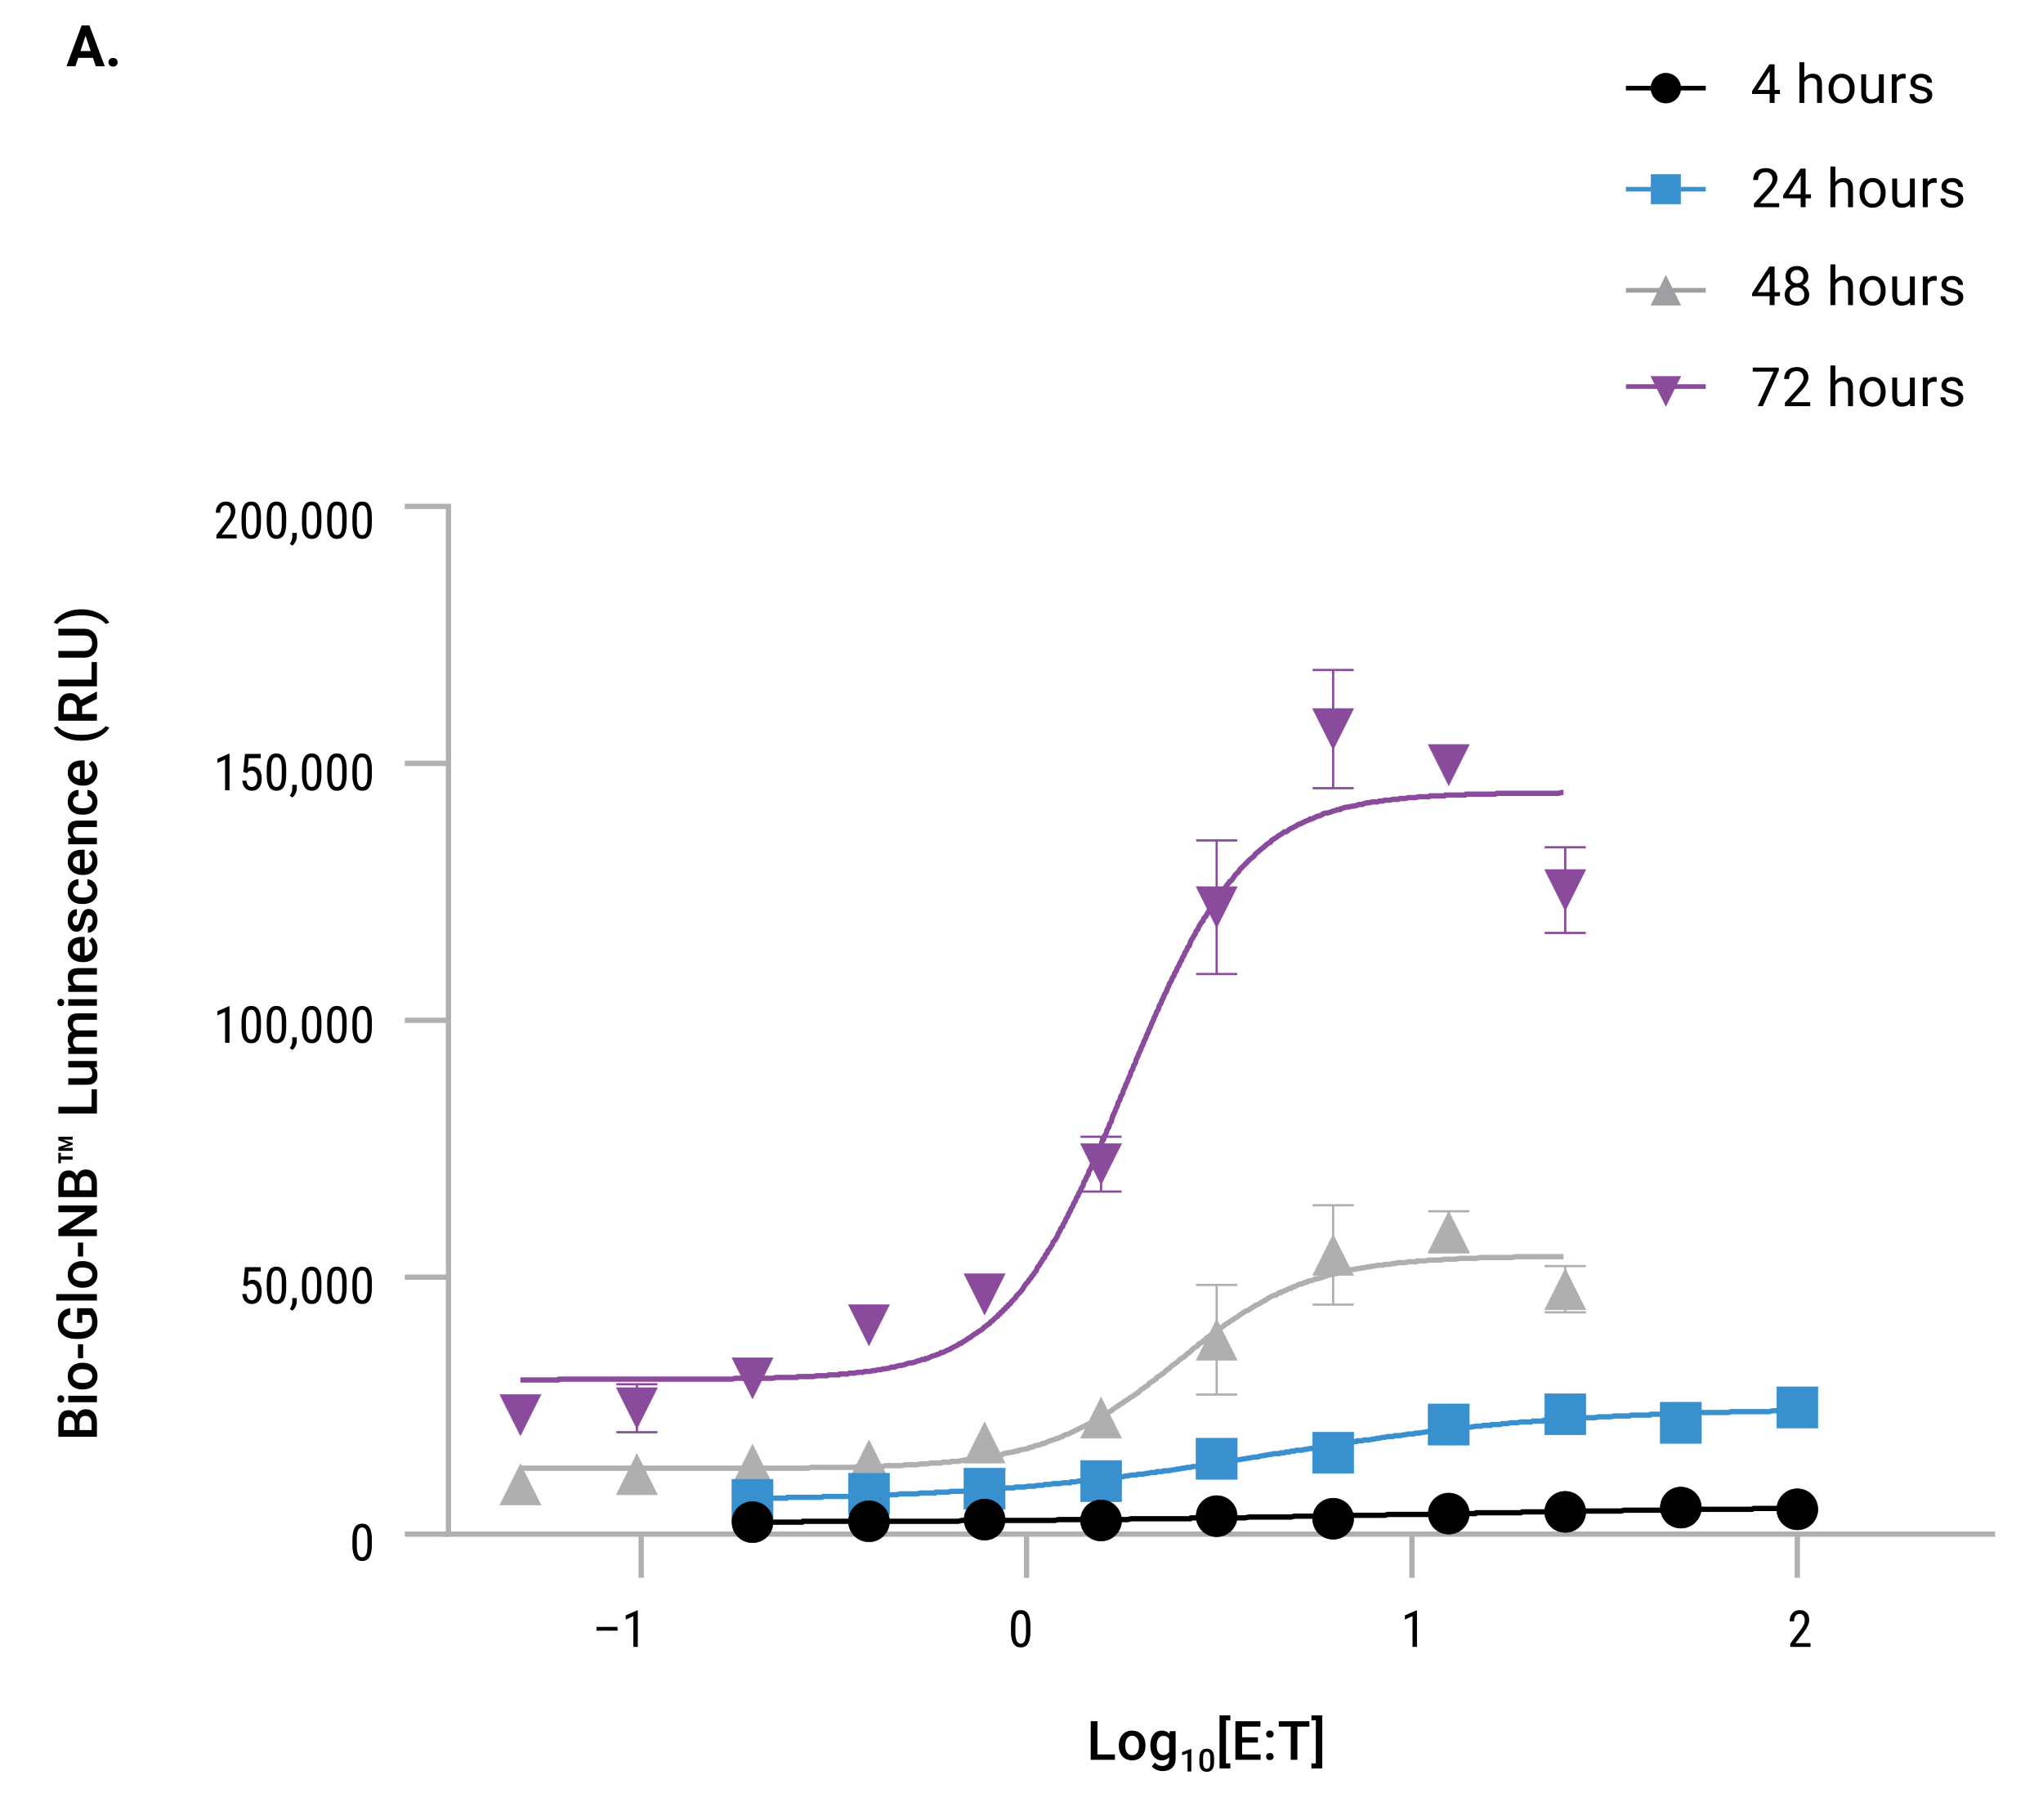 <?xml version="1.0" encoding="UTF-8"?><svg id="d" xmlns="http://www.w3.org/2000/svg" viewBox="0 0 640 569.998"><path d="M138.885,480.569h486.123M200.858,480.569v13.682M321.584,480.569v13.682M442.31,480.569v13.682M563.035,480.569v13.682" style="fill:none; stroke:#b0b0b0; stroke-miterlimit:10; stroke-width:1.66px;"/><path d="M140.495,480.569h-13.682M140.495,400.085h-13.682M140.495,319.601h-13.682M140.495,239.117h-13.682M140.495,481.319V158.633h-13.682" style="fill:none; stroke:#b0b0b0; stroke-miterlimit:10; stroke-width:1.66px;"/><polyline points="163.03 432.279 174.834 432.279 175.103 432.011 229.295 432.011 230.368 431.742 241.904 431.742 243.246 431.474 249.685 431.474 249.953 431.206 254.782 431.206 255.855 430.937 259.074 430.937 259.611 430.669 262.83 430.669 263.099 430.401 265.513 430.401 266.05 430.133 267.659 430.133 268.732 429.864 270.342 429.864 270.879 429.596 272.488 429.596 273.561 429.328 274.098 429.328 275.171 429.059 275.976 429.059 276.513 428.791 277.317 428.791 278.659 428.523 279.195 428.255 280.268 428.255 280.805 427.986 281.878 427.718 282.415 427.718 283.488 427.45 284.024 427.182 285.098 426.913 285.634 426.913 286.707 426.645 287.244 426.377 288.317 426.108 288.853 425.84 289.658 425.84 289.927 425.572 290.463 425.572 291.536 425.035 292.073 424.767 293.146 424.499 293.682 424.23 293.951 424.23 294.487 423.962 294.756 423.694 295.292 423.694 296.365 423.157 296.902 422.889 297.707 422.621 297.975 422.352 298.512 422.084 299.585 421.548 300.121 421.279 300.389 421.011 300.926 420.743 301.194 420.743 301.463 420.475 302.804 419.67 303.072 419.401 303.609 419.133 304.414 418.597 304.682 418.328 305.487 417.792 306.023 417.523 306.292 417.255 307.633 416.45 307.901 416.182 308.438 415.645 309.243 415.109 309.511 414.841 310.048 414.572 310.316 414.036 310.852 413.768 311.121 413.499 311.657 412.963 311.925 412.694 312.462 412.426 312.73 411.89 313.267 411.621 313.535 411.085 314.072 410.817 314.34 410.28 314.877 410.012 315.145 409.475 315.681 409.207 315.95 408.67 316.486 408.402 316.755 407.865 317.291 407.329 317.559 407.061 318.096 406.524 318.364 405.987 318.901 405.451 319.169 405.183 319.706 404.646 320.51 403.573 320.779 403.036 321.584 401.963 322.12 401.427 322.388 400.89 322.925 400.354 323.193 399.817 323.73 399.28 323.998 398.744 324.535 398.207 325.071 396.866 325.608 396.329 325.876 395.793 326.413 394.988 326.681 394.451 327.217 393.915 327.486 393.11 328.022 392.573 328.291 391.769 328.827 391.232 329.095 390.696 329.632 389.891 329.9 389.086 330.437 388.549 331.242 387.208 331.51 386.403 332.046 385.598 332.315 384.793 332.851 384.257 333.12 383.452 333.656 382.647 333.924 381.842 334.461 381.037 334.729 380.233 335.266 379.428 335.534 378.623 336.071 377.818 336.339 377.013 336.876 376.208 337.144 375.403 337.68 374.599 337.949 373.794 338.485 372.989 338.753 372.184 339.29 371.379 339.558 370.306 340.095 369.501 340.363 368.696 340.9 367.892 341.168 366.819 341.705 366.014 341.973 365.209 342.509 364.136 342.778 363.331 343.314 362.526 343.583 361.453 344.119 360.648 344.387 359.575 344.924 358.77 345.192 357.697 345.729 356.892 345.997 355.819 346.534 355.014 346.802 353.941 347.338 353.136 347.607 352.063 348.143 351.258 348.412 350.185 348.68 349.38 349.216 348.307 349.485 347.502 350.021 346.429 350.29 345.356 350.826 344.551 351.094 343.478 351.631 342.673 351.899 341.6 352.436 340.527 352.704 339.722 353.241 338.649 353.509 337.844 354.045 336.771 354.314 335.698 354.85 334.893 355.119 333.82 355.655 333.015 355.923 331.942 356.46 330.869 356.728 330.064 357.265 328.991 357.533 328.186 358.07 327.113 358.338 326.308 358.874 325.235 359.143 324.43 359.679 323.357 359.948 322.552 360.484 321.479 360.752 320.674 361.289 319.601 361.557 318.796 362.094 317.723 362.362 316.919 362.899 316.114 363.167 315.041 363.704 314.236 363.972 313.431 364.508 312.358 364.777 311.553 365.313 310.748 365.581 309.943 366.118 308.87 366.386 308.065 366.923 307.26 367.191 306.456 367.728 305.651 367.996 304.846 368.533 304.041 368.801 303.236 369.337 302.431 369.606 301.627 370.142 300.822 370.411 300.017 370.947 299.212 371.215 298.407 371.752 297.602 372.02 296.798 372.557 296.261 372.825 295.456 373.093 294.651 373.63 293.846 373.898 293.31 374.435 292.505 374.703 291.7 375.24 291.164 375.508 290.359 376.313 289.017 376.849 288.481 377.118 287.676 377.654 287.139 378.459 285.798 378.727 285.261 379.264 284.457 379.532 283.92 380.069 283.383 380.337 282.847 380.873 282.31 381.678 280.969 381.947 280.432 382.751 279.359 383.288 278.823 383.556 278.286 384.093 277.75 384.361 277.213 384.898 276.676 385.166 276.14 385.702 275.872 386.507 274.799 386.776 274.262 388.117 272.921 388.385 272.384 389.19 271.579 389.727 271.043 389.995 270.774 390.8 269.97 391.336 269.433 391.605 269.165 392.946 268.092 393.214 267.555 394.556 266.482 394.824 266.214 396.165 265.14 396.434 264.872 396.702 264.604 397.507 264.067 398.043 263.799 398.312 263.263 398.848 262.994 399.116 262.726 399.653 262.458 400.726 261.653 401.263 261.385 402.336 260.58 402.872 260.58 403.677 260.043 403.946 259.775 404.482 259.507 405.555 258.97 406.092 258.702 406.36 258.433 406.897 258.165 407.165 258.165 407.701 257.897 408.775 257.36 409.311 257.092 410.116 256.824 410.384 256.556 410.921 256.556 411.994 256.019 412.53 255.751 413.604 255.482 414.14 255.214 414.408 254.946 415.213 254.678 415.75 254.678 416.823 254.409 417.36 254.141 418.433 253.873 418.969 253.604 419.774 253.604 420.042 253.336 420.311 253.336 420.847 253.068 421.92 252.8 422.457 252.8 423.53 252.531 424.067 252.531 425.14 252.263 425.676 251.995 426.749 251.995 427.286 251.726 428.359 251.458 428.896 251.458 429.969 251.19 431.578 251.19 432.115 250.922 433.188 250.922 433.725 250.653 435.334 250.653 436.407 250.385 438.017 250.385 438.554 250.117 440.163 250.117 441.236 249.849 443.383 249.849 444.456 249.58 447.675 249.58 447.943 249.312 452.504 249.312 452.772 249.044 458.943 249.044 459.211 248.775 468.333 248.775 468.869 248.507 488.185 248.507 489.259 248.239 489.795 248.239" style="fill:none; stroke:#8a4b9c; stroke-miterlimit:1.5; stroke-width:1.66px;"/><polyline points="163.03 459.912 253.172 459.912 254.245 459.643 267.928 459.643 268.464 459.375 276.781 459.375 277.317 459.107 282.415 459.107 283.488 458.839 287.244 458.839 288.317 458.57 290.463 458.57 291.536 458.302 294.756 458.302 295.292 458.034 297.707 458.034 297.975 457.765 300.121 457.765 301.194 457.497 301.463 457.497 302.804 457.229 304.414 457.229 304.682 456.961 306.292 456.961 307.633 456.692 307.901 456.692 309.243 456.424 309.511 456.424 310.048 456.156 311.121 456.156 312.462 455.887 312.73 455.887 314.072 455.619 314.34 455.351 315.681 455.083 315.95 455.083 317.291 454.814 317.559 454.814 318.096 454.546 318.901 454.546 319.169 454.278 320.51 454.01 320.779 454.01 322.12 453.741 322.388 453.473 323.73 453.205 323.998 452.936 325.071 452.668 325.608 452.668 326.681 452.132 327.217 452.132 328.291 451.595 328.827 451.327 329.9 451.058 330.437 450.79 331.51 450.522 332.046 450.254 332.851 449.985 333.12 449.717 333.656 449.449 334.729 449.18 335.266 448.912 336.339 448.376 336.876 448.107 337.949 447.571 338.485 447.303 339.558 446.766 340.095 446.498 341.168 445.961 341.705 445.693 342.778 445.156 343.314 444.888 344.387 444.083 344.924 443.815 345.729 443.547 345.997 443.278 346.534 443.01 347.607 442.205 348.143 441.937 348.412 441.669 349.485 440.864 350.021 440.596 350.29 440.327 350.826 440.059 351.094 439.791 351.631 439.522 352.704 438.718 353.241 438.449 354.314 437.644 354.85 437.376 355.119 437.108 355.655 436.84 355.923 436.571 356.46 436.303 357.265 435.498 357.533 435.23 358.07 434.962 359.143 434.157 359.679 433.889 359.948 433.352 360.752 432.815 361.289 432.547 361.557 432.279 362.094 432.011 362.362 431.474 362.899 431.206 363.704 430.669 363.972 430.401 364.508 430.133 365.581 429.059 366.118 428.791 367.191 427.718 367.728 427.45 367.996 427.182 368.801 426.645 369.337 426.108 369.606 425.84 370.142 425.572 370.411 425.304 370.947 425.035 371.752 424.23 372.02 423.962 372.557 423.694 373.63 422.621 373.898 422.352 375.24 421.548 375.508 421.011 376.044 420.743 376.849 420.206 377.118 419.938 377.654 419.67 377.922 419.133 378.459 418.865 378.727 418.597 380.069 417.792 380.337 417.523 381.678 416.45 381.947 416.182 382.483 415.914 383.288 415.377 383.556 415.109 384.361 414.572 384.898 414.304 385.166 414.036 386.507 413.231 386.776 412.963 387.312 412.694 388.117 412.158 388.385 411.89 389.19 411.353 389.727 411.085 389.995 410.817 391.336 410.28 391.605 410.012 392.141 409.743 392.409 409.475 392.946 409.207 393.214 408.938 394.556 408.402 394.824 408.134 395.361 407.865 396.165 407.329 396.434 407.329 397.507 406.524 398.043 406.256 399.116 405.719 399.653 405.719 400.726 404.914 401.263 404.914 401.531 404.646 402.336 404.378 402.872 404.11 403.946 403.573 404.482 403.573 404.75 403.305 405.287 403.036 405.555 403.036 406.092 402.768 407.165 402.231 407.701 402.231 408.775 401.695 409.311 401.695 409.579 401.427 410.384 401.158 410.921 401.158 411.994 400.622 412.53 400.622 413.604 400.354 414.14 400.085 414.408 400.085 414.945 399.817 415.213 399.817 415.75 399.549 416.823 399.28 417.36 399.28 418.433 399.012 418.969 398.744 420.311 398.476 420.847 398.476 421.115 398.207 421.92 398.207 422.457 397.939 423.53 397.671 424.067 397.671 425.14 397.403 425.676 397.403 426.749 397.134 427.286 397.134 428.359 396.866 429.164 396.866 429.7 396.598 430.505 396.598 431.578 396.329 433.188 396.329 433.725 396.061 435.334 396.061 436.407 395.793 436.944 395.793 438.017 395.524 440.163 395.524 441.236 395.256 443.651 395.256 443.919 394.988 446.334 394.988 447.675 394.72 451.163 394.72 452.504 394.451 455.992 394.451 457.333 394.183 462.431 394.183 463.772 393.915 473.698 393.915 474.771 393.647 489.795 393.647" style="fill:none; stroke:#afafb0; stroke-miterlimit:1.5; stroke-width:1.66px;"/><polyline points="236.002 469.301 246.465 469.301 246.734 469.033 257.465 469.033 258.001 468.765 266.05 468.765 267.123 468.497 274.098 468.497 275.171 468.228 280.805 468.228 281.878 467.96 287.244 467.96 288.317 467.692 292.878 467.692 293.146 467.424 296.902 467.424 297.975 467.155 301.463 467.155 302.804 466.887 306.292 466.887 307.633 466.619 309.511 466.619 310.852 466.35 314.072 466.35 314.34 466.082 317.559 466.082 318.096 465.814 320.779 465.814 322.12 465.546 323.998 465.546 325.071 465.277 326.681 465.277 327.217 465.009 328.827 465.009 329.9 464.741 332.046 464.741 333.12 464.472 335.266 464.472 335.534 464.204 336.876 464.204 337.949 463.936 340.095 463.936 341.168 463.668 342.778 463.668 343.314 463.399 344.924 463.399 345.997 463.131 346.534 463.131 347.607 462.863 349.485 462.863 350.021 462.594 351.631 462.594 352.704 462.326 353.241 462.326 354.314 462.058 355.923 462.058 356.46 461.79 358.07 461.79 359.143 461.521 359.679 461.521 360.752 461.253 362.094 461.253 362.362 460.985 363.972 460.985 364.508 460.717 366.118 460.717 367.191 460.448 367.728 460.448 368.801 460.18 369.337 460.18 370.411 459.912 370.947 459.912 372.02 459.643 373.093 459.643 373.63 459.375 375.24 459.375 375.508 459.107 376.849 459.107 377.118 458.839 378.459 458.839 378.727 458.57 380.337 458.57 381.678 458.302 381.947 458.302 383.288 458.034 383.556 458.034 384.093 457.765 385.166 457.765 386.507 457.497 386.776 457.497 388.117 457.229 388.385 457.229 389.727 456.961 389.995 456.961 391.336 456.692 391.605 456.692 392.946 456.424 394.019 456.424 394.556 456.156 394.824 456.156 396.165 455.887 396.434 455.887 397.507 455.619 398.043 455.619 399.116 455.351 400.726 455.351 401.263 455.083 402.336 455.083 402.872 454.814 403.946 454.814 404.482 454.546 405.555 454.546 406.092 454.278 407.701 454.278 408.775 454.01 409.311 454.01 410.384 453.741 410.921 453.741 411.994 453.473 412.53 453.473 413.604 453.205 414.408 453.205 414.945 452.936 415.75 452.936 416.823 452.668 417.36 452.668 418.433 452.4 418.969 452.4 420.311 452.132 420.847 452.132 421.92 451.863 422.457 451.863 423.53 451.595 424.871 451.595 425.14 451.327 426.749 451.327 427.286 451.058 428.896 451.058 429.969 450.79 430.505 450.79 431.578 450.522 432.115 450.522 433.188 450.254 433.725 450.254 434.798 449.985 436.407 449.985 436.944 449.717 438.554 449.717 439.627 449.449 440.163 449.449 441.236 449.18 442.846 449.18 443.383 448.912 444.724 448.912 446.065 448.644 446.334 448.644 447.675 448.376 449.285 448.376 449.553 448.107 451.163 448.107 452.504 447.839 454.114 447.839 454.382 447.571 455.992 447.571 457.333 447.303 458.943 447.303 459.211 447.034 460.821 447.034 462.162 446.766 464.04 446.766 464.577 446.498 466.991 446.498 467.26 446.229 469.942 446.229 470.479 445.961 472.089 445.961 473.162 445.693 475.308 445.693 476.381 445.425 479.6 445.425 480.137 445.156 483.356 445.156 483.625 444.888 486.576 444.888 487.649 444.62 490.868 444.62 491.405 444.351 494.892 444.351 495.966 444.083 499.721 444.083 500.795 443.815 504.55 443.815 505.624 443.547 510.453 443.547 510.989 443.278 516.891 443.278 517.16 443.01 523.598 443.01 524.94 442.742 531.647 442.742 532.988 442.473 541.305 442.473 542.378 442.205 554.182 442.205 555.255 441.937 562.231 441.937" style="fill:none; stroke:#3990ce; stroke-miterlimit:1.5; stroke-width:1.66px;"/><polyline points="236.002 476.813 251.294 476.813 251.563 476.545 300.121 476.545 301.194 476.277 330.437 476.277 331.51 476.008 353.241 476.008 354.314 475.74 372.825 475.74 373.093 475.472 389.995 475.472 391.336 475.204 404.482 475.204 405.555 474.935 418.969 474.935 420.311 474.667 433.725 474.667 434.798 474.399 447.943 474.399 449.285 474.131 462.162 474.131 462.431 473.862 476.381 473.862 476.918 473.594 491.405 473.594 492.746 473.326 507.77 473.326 508.843 473.057 526.818 473.057 528.159 472.789 548.817 472.789 549.353 472.521 562.231 472.521" style="fill:none; stroke:#000; stroke-miterlimit:1.5; stroke-width:1.66px;"/><path d="M490.332,265.409v13.414M490.332,278.823v13.414M483.893,265.409h12.877M483.893,292.237h12.877M417.628,209.875v18.511M417.628,228.386v18.511M411.189,209.875h12.877M411.189,246.897h12.877M381.142,263.263v20.926M381.142,284.188v20.926M374.703,263.263h12.877M374.703,305.114h12.877M344.924,356.087v8.585M344.924,364.672v8.585M338.485,356.087h12.877M338.485,373.257h12.877M199.516,433.62v7.512M199.516,441.132v7.512M193.078,433.62h12.877M193.078,448.644h12.877" style="fill:none; stroke:#8a4b9c; stroke-miterlimit:1.5; stroke-width:.7px;"/><polyline points="483.893 272.384 496.77 272.384 490.332 285.261" style="fill:#8a4b9c; fill-rule:evenodd; stroke-width:0px;"/><polygon points="483.893 272.384 496.77 272.384 490.332 285.261 483.893 272.384" style="fill:none; stroke:#8a4b9c; stroke-miterlimit:1.5; stroke-width:.166px;"/><polyline points="447.407 233.215 460.284 233.215 453.846 246.093" style="fill:#8a4b9c; fill-rule:evenodd; stroke-width:0px;"/><polygon points="447.407 233.215 460.284 233.215 453.846 246.093 447.407 233.215" style="fill:none; stroke:#8a4b9c; stroke-miterlimit:1.5; stroke-width:.166px;"/><polyline points="411.189 221.947 424.067 221.947 417.628 234.825" style="fill:#8a4b9c; fill-rule:evenodd; stroke-width:0px;"/><polygon points="411.189 221.947 424.067 221.947 417.628 234.825 411.189 221.947" style="fill:none; stroke:#8a4b9c; stroke-miterlimit:1.5; stroke-width:.166px;"/><polyline points="374.703 277.75 387.58 277.75 381.142 290.627" style="fill:#8a4b9c; fill-rule:evenodd; stroke-width:0px;"/><polygon points="374.703 277.75 387.58 277.75 381.142 290.627 374.703 277.75" style="fill:none; stroke:#8a4b9c; stroke-miterlimit:1.5; stroke-width:.166px;"/><polyline points="338.485 358.234 351.363 358.234 344.924 371.111" style="fill:#8a4b9c; fill-rule:evenodd; stroke-width:0px;"/><polygon points="338.485 358.234 351.363 358.234 344.924 371.111 338.485 358.234" style="fill:none; stroke:#8a4b9c; stroke-miterlimit:1.5; stroke-width:.166px;"/><polyline points="301.999 399.012 314.877 399.012 308.438 411.89" style="fill:#8a4b9c; fill-rule:evenodd; stroke-width:0px;"/><polygon points="301.999 399.012 314.877 399.012 308.438 411.89 301.999 399.012" style="fill:none; stroke:#8a4b9c; stroke-miterlimit:1.5; stroke-width:.166px;"/><polyline points="265.781 408.67 278.659 408.67 272.22 421.548" style="fill:#8a4b9c; fill-rule:evenodd; stroke-width:0px;"/><polygon points="265.781 408.67 278.659 408.67 272.22 421.548 265.781 408.67" style="fill:none; stroke:#8a4b9c; stroke-miterlimit:1.5; stroke-width:.166px;"/><polyline points="229.295 425.304 242.173 425.304 235.734 438.181" style="fill:#8a4b9c; fill-rule:evenodd; stroke-width:0px;"/><polygon points="229.295 425.304 242.173 425.304 235.734 438.181 229.295 425.304" style="fill:none; stroke:#8a4b9c; stroke-miterlimit:1.5; stroke-width:.166px;"/><polyline points="193.078 434.693 205.955 434.693 199.516 447.571" style="fill:#8a4b9c; fill-rule:evenodd; stroke-width:0px;"/><polygon points="193.078 434.693 205.955 434.693 199.516 447.571 193.078 434.693" style="fill:none; stroke:#8a4b9c; stroke-miterlimit:1.5; stroke-width:.166px;"/><polyline points="156.591 436.84 169.469 436.84 163.03 449.717" style="fill:#8a4b9c; fill-rule:evenodd; stroke-width:0px;"/><polygon points="156.591 436.84 169.469 436.84 163.03 449.717 156.591 436.84" style="fill:none; stroke:#8a4b9c; stroke-miterlimit:1.5; stroke-width:.166px;"/><path d="M490.332,396.598v7.244M490.332,403.841v7.244M483.893,396.598h12.877M483.893,411.085h12.877M453.846,379.428v6.439M453.846,385.866v6.439M447.407,379.428h12.877M447.407,392.305h12.877M417.628,377.55v15.56M417.628,393.11v15.56M411.189,377.55h12.877M411.189,408.67h12.877M381.142,402.5v17.17M381.142,419.67v17.17M374.703,402.5h12.877M374.703,436.84h12.877" style="fill:none; stroke:#afafb0; stroke-miterlimit:1.5; stroke-width:.7px;"/><polyline points="490.332 397.403 496.77 410.28 483.893 410.28" style="fill:#afafb0; fill-rule:evenodd; stroke-width:0px;"/><polygon points="490.332 397.403 496.77 410.28 483.893 410.28 490.332 397.403" style="fill:none; stroke:#afafb0; stroke-miterlimit:1.5; stroke-width:.166px;"/><polyline points="453.846 379.428 460.284 392.305 447.407 392.305" style="fill:#afafb0; fill-rule:evenodd; stroke-width:0px;"/><polygon points="453.846 379.428 460.284 392.305 447.407 392.305 453.846 379.428" style="fill:none; stroke:#afafb0; stroke-miterlimit:1.5; stroke-width:.166px;"/><polyline points="417.628 386.671 424.067 399.549 411.189 399.549" style="fill:#afafb0; fill-rule:evenodd; stroke-width:0px;"/><polygon points="417.628 386.671 424.067 399.549 411.189 399.549 417.628 386.671" style="fill:none; stroke:#afafb0; stroke-miterlimit:1.5; stroke-width:.166px;"/><polyline points="381.142 413.231 387.58 426.108 374.703 426.108" style="fill:#afafb0; fill-rule:evenodd; stroke-width:0px;"/><polygon points="381.142 413.231 387.58 426.108 374.703 426.108 381.142 413.231" style="fill:none; stroke:#afafb0; stroke-miterlimit:1.5; stroke-width:.166px;"/><polyline points="344.924 437.644 351.363 450.522 338.485 450.522" style="fill:#afafb0; fill-rule:evenodd; stroke-width:0px;"/><polygon points="344.924 437.644 351.363 450.522 338.485 450.522 344.924 437.644" style="fill:none; stroke:#afafb0; stroke-miterlimit:1.5; stroke-width:.166px;"/><polyline points="308.438 445.425 314.877 458.302 301.999 458.302" style="fill:#afafb0; fill-rule:evenodd; stroke-width:0px;"/><polygon points="308.438 445.425 314.877 458.302 301.999 458.302 308.438 445.425" style="fill:none; stroke:#afafb0; stroke-miterlimit:1.5; stroke-width:.166px;"/><polyline points="272.22 451.058 278.659 463.936 265.781 463.936" style="fill:#afafb0; fill-rule:evenodd; stroke-width:0px;"/><polygon points="272.22 451.058 278.659 463.936 265.781 463.936 272.22 451.058" style="fill:none; stroke:#afafb0; stroke-miterlimit:1.5; stroke-width:.166px;"/><polyline points="235.734 452.4 242.173 465.277 229.295 465.277" style="fill:#afafb0; fill-rule:evenodd; stroke-width:0px;"/><polygon points="235.734 452.4 242.173 465.277 229.295 465.277 235.734 452.4" style="fill:none; stroke:#afafb0; stroke-miterlimit:1.5; stroke-width:.166px;"/><polyline points="199.516 455.351 205.955 468.228 193.078 468.228" style="fill:#afafb0; fill-rule:evenodd; stroke-width:0px;"/><polygon points="199.516 455.351 205.955 468.228 193.078 468.228 199.516 455.351" style="fill:none; stroke:#afafb0; stroke-miterlimit:1.5; stroke-width:.166px;"/><polyline points="163.03 458.57 169.469 471.448 156.591 471.448" style="fill:#afafb0; fill-rule:evenodd; stroke-width:0px;"/><polygon points="163.03 458.57 169.469 471.448 156.591 471.448 163.03 458.57" style="fill:none; stroke:#afafb0; stroke-miterlimit:1.5; stroke-width:.166px;"/><polyline points="556.597 434.425 556.597 447.303 569.474 447.303 569.474 434.425 556.597 434.425" style="fill:#3990ce; fill-rule:evenodd; stroke-width:0px;"/><rect x="556.597" y="434.425" width="12.877" height="12.877" style="fill:none; stroke:#3990ce; stroke-miterlimit:1.5; stroke-width:.166px;"/><polyline points="520.111 439.254 520.111 452.132 532.988 452.132 532.988 439.254 520.111 439.254" style="fill:#3990ce; fill-rule:evenodd; stroke-width:0px;"/><rect x="520.111" y="439.254" width="12.877" height="12.877" style="fill:none; stroke:#3990ce; stroke-miterlimit:1.5; stroke-width:.166px;"/><polyline points="483.893 436.571 483.893 449.449 496.77 449.449 496.77 436.571 483.893 436.571" style="fill:#3990ce; fill-rule:evenodd; stroke-width:0px;"/><rect x="483.893" y="436.571" width="12.877" height="12.877" style="fill:none; stroke:#3990ce; stroke-miterlimit:1.5; stroke-width:.166px;"/><polyline points="447.407 439.791 447.407 452.668 460.284 452.668 460.284 439.791 447.407 439.791" style="fill:#3990ce; fill-rule:evenodd; stroke-width:0px;"/><rect x="447.407" y="439.791" width="12.877" height="12.877" style="fill:none; stroke:#3990ce; stroke-miterlimit:1.5; stroke-width:.166px;"/><polyline points="411.189 448.644 411.189 461.521 424.067 461.521 424.067 448.644 411.189 448.644" style="fill:#3990ce; fill-rule:evenodd; stroke-width:0px;"/><rect x="411.189" y="448.644" width="12.877" height="12.877" style="fill:none; stroke:#3990ce; stroke-miterlimit:1.5; stroke-width:.166px;"/><polyline points="374.703 450.522 374.703 463.399 387.58 463.399 387.58 450.522 374.703 450.522" style="fill:#3990ce; fill-rule:evenodd; stroke-width:0px;"/><rect x="374.703" y="450.522" width="12.877" height="12.877" style="fill:none; stroke:#3990ce; stroke-miterlimit:1.5; stroke-width:.166px;"/><polyline points="338.485 457.497 338.485 470.375 351.363 470.375 351.363 457.497 338.485 457.497" style="fill:#3990ce; fill-rule:evenodd; stroke-width:0px;"/><rect x="338.485" y="457.497" width="12.877" height="12.877" style="fill:none; stroke:#3990ce; stroke-miterlimit:1.5; stroke-width:.166px;"/><polyline points="301.999 459.912 301.999 472.789 314.877 472.789 314.877 459.912 301.999 459.912" style="fill:#3990ce; fill-rule:evenodd; stroke-width:0px;"/><rect x="301.999" y="459.912" width="12.877" height="12.877" style="fill:none; stroke:#3990ce; stroke-miterlimit:1.5; stroke-width:.166px;"/><polyline points="265.781 461.521 265.781 474.399 278.659 474.399 278.659 461.521 265.781 461.521" style="fill:#3990ce; fill-rule:evenodd; stroke-width:0px;"/><rect x="265.781" y="461.521" width="12.877" height="12.877" style="fill:none; stroke:#3990ce; stroke-miterlimit:1.5; stroke-width:.166px;"/><polyline points="229.295 463.399 229.295 476.277 242.173 476.277 242.173 463.399 229.295 463.399" style="fill:#3990ce; fill-rule:evenodd; stroke-width:0px;"/><rect x="229.295" y="463.399" width="12.877" height="12.877" style="fill:none; stroke:#3990ce; stroke-miterlimit:1.5; stroke-width:.166px;"/><path d="M569.474,472.789c0,3.588-2.85,6.439-6.439,6.439-3.555,0-6.439-2.85-6.439-6.439,0-3.555,2.884-6.439,6.439-6.439,3.588,0,6.439,2.884,6.439,6.439" style="fill:#000; fill-rule:evenodd; stroke-width:0px;"/><path d="M569.474,472.789c0,3.588-2.85,6.439-6.439,6.439-3.555,0-6.439-2.85-6.439-6.439,0-3.555,2.884-6.439,6.439-6.439,3.588,0,6.439,2.884,6.439,6.439" style="fill:none; stroke:#000; stroke-miterlimit:1.5; stroke-width:.166px;"/><path d="M532.988,472.253c0,3.588-2.85,6.439-6.439,6.439-3.555,0-6.439-2.85-6.439-6.439,0-3.555,2.884-6.439,6.439-6.439,3.588,0,6.439,2.884,6.439,6.439" style="fill:#000; fill-rule:evenodd; stroke-width:0px;"/><path d="M532.988,472.253c0,3.588-2.85,6.439-6.439,6.439-3.555,0-6.439-2.85-6.439-6.439,0-3.555,2.884-6.439,6.439-6.439,3.588,0,6.439,2.884,6.439,6.439" style="fill:none; stroke:#000; stroke-miterlimit:1.5; stroke-width:.166px;"/><path d="M496.77,473.594c0,3.572-2.867,6.439-6.439,6.439s-6.439-2.867-6.439-6.439,2.884-6.439,6.439-6.439,6.439,2.884,6.439,6.439" style="fill:#000; fill-rule:evenodd; stroke-width:0px;"/><path d="M496.77,473.594c0,3.572-2.867,6.439-6.439,6.439s-6.439-2.867-6.439-6.439,2.884-6.439,6.439-6.439,6.439,2.884,6.439,6.439" style="fill:none; stroke:#000; stroke-miterlimit:1.5; stroke-width:.166px;"/><path d="M460.284,474.131c0,3.572-2.867,6.439-6.439,6.439s-6.439-2.867-6.439-6.439,2.884-6.439,6.439-6.439,6.439,2.884,6.439,6.439" style="fill:#000; fill-rule:evenodd; stroke-width:0px;"/><path d="M460.284,474.131c0,3.572-2.867,6.439-6.439,6.439s-6.439-2.867-6.439-6.439,2.884-6.439,6.439-6.439,6.439,2.884,6.439,6.439" style="fill:none; stroke:#000; stroke-miterlimit:1.5; stroke-width:.166px;"/><path d="M424.067,475.74c0,3.572-2.867,6.439-6.439,6.439s-6.439-2.867-6.439-6.439,2.884-6.439,6.439-6.439,6.439,2.884,6.439,6.439" style="fill:#000; fill-rule:evenodd; stroke-width:0px;"/><path d="M424.067,475.74c0,3.572-2.867,6.439-6.439,6.439s-6.439-2.867-6.439-6.439,2.884-6.439,6.439-6.439,6.439,2.884,6.439,6.439" style="fill:none; stroke:#000; stroke-miterlimit:1.5; stroke-width:.166px;"/><path d="M387.58,474.935c0,3.572-2.867,6.439-6.439,6.439s-6.439-2.867-6.439-6.439,2.884-6.439,6.439-6.439,6.439,2.884,6.439,6.439" style="fill:#000; fill-rule:evenodd; stroke-width:0px;"/><path d="M387.58,474.935c0,3.572-2.867,6.439-6.439,6.439s-6.439-2.867-6.439-6.439,2.884-6.439,6.439-6.439,6.439,2.884,6.439,6.439" style="fill:none; stroke:#000; stroke-miterlimit:1.5; stroke-width:.166px;"/><path d="M351.363,476.277c0,3.572-2.867,6.439-6.439,6.439s-6.439-2.867-6.439-6.439,2.884-6.439,6.439-6.439,6.439,2.884,6.439,6.439" style="fill:#000; fill-rule:evenodd; stroke-width:0px;"/><path d="M351.363,476.277c0,3.572-2.867,6.439-6.439,6.439s-6.439-2.867-6.439-6.439,2.884-6.439,6.439-6.439,6.439,2.884,6.439,6.439" style="fill:none; stroke:#000; stroke-miterlimit:1.5; stroke-width:.166px;"/><path d="M314.877,476.008c0,3.572-2.867,6.439-6.439,6.439s-6.439-2.867-6.439-6.439,2.884-6.439,6.439-6.439,6.439,2.884,6.439,6.439" style="fill:#000; fill-rule:evenodd; stroke-width:0px;"/><path d="M314.877,476.008c0,3.572-2.867,6.439-6.439,6.439s-6.439-2.867-6.439-6.439,2.884-6.439,6.439-6.439,6.439,2.884,6.439,6.439" style="fill:none; stroke:#000; stroke-miterlimit:1.5; stroke-width:.166px;"/><path d="M278.659,476.545c0,3.572-2.867,6.439-6.439,6.439s-6.439-2.867-6.439-6.439,2.884-6.439,6.439-6.439,6.439,2.884,6.439,6.439" style="fill:#000; fill-rule:evenodd; stroke-width:0px;"/><path d="M278.659,476.545c0,3.572-2.867,6.439-6.439,6.439s-6.439-2.867-6.439-6.439,2.884-6.439,6.439-6.439,6.439,2.884,6.439,6.439" style="fill:none; stroke:#000; stroke-miterlimit:1.5; stroke-width:.166px;"/><path d="M242.173,476.813c0,3.572-2.867,6.439-6.439,6.439s-6.439-2.867-6.439-6.439,2.884-6.439,6.439-6.439,6.439,2.884,6.439,6.439" style="fill:#000; fill-rule:evenodd; stroke-width:0px;"/><path d="M242.173,476.813c0,3.572-2.867,6.439-6.439,6.439s-6.439-2.867-6.439-6.439,2.884-6.439,6.439-6.439,6.439,2.884,6.439,6.439" style="fill:none; stroke:#000; stroke-miterlimit:1.5; stroke-width:.166px;"/><path d="M30.366,450.068h-12.086v-4.142c0-1.367.274-2.407.822-3.121s1.364-1.071,2.449-1.071c.553,0,1.051.149,1.494.448s.786.736,1.029,1.312c.177-.653.511-1.158,1-1.515.49-.357,1.078-.536,1.764-.536,1.134,0,2.006.364,2.615,1.091.609.728.913,1.77.913,3.125v4.408ZM23.369,447.967v-2.059c0-.653-.148-1.164-.444-1.532-.296-.368-.715-.552-1.258-.552-.598,0-1.029.17-1.295.511-.266.34-.398.87-.398,1.589v2.042h3.395ZM24.913,447.967h3.777v-2.333c0-.659-.163-1.173-.49-1.544s-.78-.556-1.361-.556c-1.256,0-1.898.642-1.926,1.926v2.507Z" style="fill:#000; stroke-width:0px;"/><path d="M19.053,439.364c-.31,0-.567-.098-.772-.294-.205-.197-.307-.478-.307-.843s.103-.647.307-.847.462-.299.772-.299c.304,0,.558.1.759.299.202.199.303.481.303.847s-.101.646-.303.843c-.202.196-.455.294-.759.294ZM30.366,437.222v2.017h-8.981v-2.017h8.981Z" style="fill:#000; stroke-width:0px;"/><path d="M25.793,435.235c-.88,0-1.672-.174-2.378-.523-.705-.349-1.248-.838-1.627-1.469-.379-.631-.568-1.356-.568-2.175,0-1.212.39-2.196,1.17-2.951.78-.756,1.815-1.164,3.104-1.225l.473-.008c.885,0,1.677.17,2.374.51.697.341,1.237.828,1.619,1.461.382.634.573,1.366.573,2.196,0,1.267-.422,2.281-1.266,3.042-.844.761-1.969,1.141-3.375,1.141h-.1ZM25.967,433.217c.924,0,1.647-.191,2.171-.573.522-.382.784-.913.784-1.594s-.266-1.21-.797-1.589c-.531-.379-1.309-.569-2.333-.569-.908,0-1.627.195-2.158.585-.531.39-.797.92-.797,1.589,0,.659.261,1.182.785,1.569.522.387,1.304.581,2.345.581Z" style="fill:#000; stroke-width:0px;"/><path d="M26.042,421.094v4.358h-1.627v-4.358h1.627Z" style="fill:#000; stroke-width:0px;"/><path d="M28.798,409.801c.57.437,1.001,1.043,1.295,1.818s.44,1.655.44,2.64c0,1.013-.229,1.909-.689,2.689s-1.117,1.382-1.971,1.805c-.855.424-1.853.644-2.993.66h-.946c-1.826,0-3.252-.437-4.279-1.312-1.027-.875-1.54-2.095-1.54-3.661,0-1.345.333-2.413,1-3.204.667-.792,1.626-1.267,2.876-1.428v2.059c-1.456.232-2.183,1.076-2.183,2.532,0,.941.339,1.656,1.016,2.146.677.49,1.671.743,2.981.76h.929c1.305,0,2.318-.275,3.04-.826.721-.55,1.082-1.315,1.082-2.295,0-1.074-.244-1.837-.73-2.291h-2.366v2.49h-1.594v-4.582h4.632Z" style="fill:#000; stroke-width:0px;"/><path d="M30.366,405.373v2.017h-12.75v-2.017h12.75Z" style="fill:#000; stroke-width:0px;"/><path d="M25.793,403.385c-.88,0-1.672-.174-2.378-.523-.705-.349-1.248-.838-1.627-1.469-.379-.631-.568-1.356-.568-2.175,0-1.212.39-2.196,1.17-2.951.78-.756,1.815-1.164,3.104-1.225l.473-.008c.885,0,1.677.17,2.374.51.697.341,1.237.828,1.619,1.461.382.634.573,1.366.573,2.196,0,1.267-.422,2.281-1.266,3.042-.844.761-1.969,1.141-3.375,1.141h-.1ZM25.967,401.368c.924,0,1.647-.191,2.171-.573.522-.382.784-.913.784-1.594s-.266-1.21-.797-1.589c-.531-.379-1.309-.569-2.333-.569-.908,0-1.627.195-2.158.585-.531.39-.797.92-.797,1.589,0,.659.261,1.182.785,1.569.522.387,1.304.581,2.345.581Z" style="fill:#000; stroke-width:0px;"/><path d="M26.042,389.245v4.358h-1.627v-4.358h1.627Z" style="fill:#000; stroke-width:0px;"/><path d="M30.366,377.628v2.1l-8.575,5.387h8.575v2.1h-12.086v-2.1l8.608-5.404h-8.608v-2.083h12.086Z" style="fill:#000; stroke-width:0px;"/><path d="M30.366,374.976h-12.086v-4.142c0-1.367.274-2.407.822-3.121s1.364-1.071,2.449-1.071c.553,0,1.051.149,1.494.448s.786.736,1.029,1.312c.177-.653.511-1.158,1-1.515.49-.357,1.078-.536,1.764-.536,1.134,0,2.006.364,2.615,1.091.609.728.913,1.77.913,3.125v4.408ZM23.369,372.876v-2.059c0-.653-.148-1.164-.444-1.532-.296-.368-.715-.552-1.258-.552-.598,0-1.029.17-1.295.511-.266.34-.398.87-.398,1.589v2.042h3.395ZM24.913,372.876h3.777v-2.333c0-.659-.163-1.173-.49-1.544s-.78-.556-1.361-.556c-1.256,0-1.898.642-1.926,1.926v2.507Z" style="fill:#000; stroke-width:0px;"/><path d="M19.667,357.009l3.096,1.029v.515l-3.088,1.029h3.088v.921h-4.482v-1.137l3.163-1.071-3.163-1.104v-1.104h4.482v.921h-3.096ZM19.069,361.118v1.146h3.677v.971h-3.677v1.17h-.789v-3.287h.789Z" style="fill:#000; stroke-width:0px;"/><path d="M28.69,346.708v-5.487h1.677v7.587h-12.086v-2.1h10.409Z" style="fill:#000; stroke-width:0px;"/><path d="M29.487,334.311c.697.592,1.046,1.433,1.046,2.523,0,.974-.285,1.711-.855,2.212-.57.501-1.395.751-2.474.751h-5.819v-2.017h5.794c1.14,0,1.71-.473,1.71-1.419,0-.979-.352-1.641-1.054-1.984h-6.45v-2.017h8.981v1.901l-.88.05Z" style="fill:#000; stroke-width:0px;"/><path d="M21.385,328.239l.938-.058c-.736-.631-1.104-1.494-1.104-2.59,0-1.201.459-2.022,1.378-2.465-.918-.653-1.378-1.572-1.378-2.756,0-.991.274-1.728.822-2.212.548-.484,1.356-.731,2.424-.743h5.902v2.017h-5.844c-.57,0-.988.125-1.253.374s-.398.661-.398,1.237c0,.459.123.834.37,1.125.246.29.568.494.967.61l6.159-.008v2.017h-5.91c-1.057.028-1.585.567-1.585,1.619,0,.808.329,1.381.988,1.718h6.508v2.017h-8.981v-1.901Z" style="fill:#000; stroke-width:0px;"/><path d="M19.053,315.17c-.31,0-.567-.098-.772-.294-.205-.197-.307-.478-.307-.843s.103-.647.307-.847.462-.299.772-.299c.304,0,.558.1.759.299.202.199.303.481.303.847s-.101.646-.303.843c-.202.196-.455.294-.759.294ZM30.366,313.028v2.017h-8.981v-2.017h8.981Z" style="fill:#000; stroke-width:0px;"/><path d="M21.385,308.791l1.038-.058c-.802-.664-1.204-1.536-1.204-2.615,0-1.871,1.071-2.822,3.212-2.855h5.935v2.017h-5.819c-.57,0-.992.123-1.266.37-.273.246-.411.648-.411,1.208,0,.813.368,1.419,1.104,1.818h6.392v2.017h-8.981v-1.901Z" style="fill:#000; stroke-width:0px;"/><path d="M30.533,297.083c0,1.278-.402,2.314-1.208,3.109-.805.794-1.877,1.191-3.216,1.191h-.249c-.896,0-1.698-.173-2.403-.519-.706-.346-1.255-.831-1.648-1.457s-.589-1.323-.589-2.092c0-1.223.39-2.168,1.17-2.834.78-.667,1.884-1,3.312-1h.813v5.869c.742-.061,1.328-.309,1.76-.743.432-.434.647-.98.647-1.639,0-.924-.374-1.677-1.121-2.258l1.038-1.087c.537.36.953.84,1.249,1.44.296.6.444,1.274.444,2.021ZM22.838,297.323c0,.553.194,1,.581,1.341.387.34.927.557,1.619.651v-3.843h-.149c-.675.044-1.186.224-1.531.54-.346.315-.519.752-.519,1.312Z" style="fill:#000; stroke-width:0px;"/><path d="M27.926,286.711c-.36,0-.634.148-.822.444-.188.296-.354.788-.498,1.474s-.327,1.259-.548,1.718c-.487,1.007-1.192,1.511-2.117,1.511-.775,0-1.422-.327-1.942-.979s-.78-1.483-.78-2.49c0-1.074.266-1.941.797-2.602.531-.662,1.22-.992,2.067-.992v2.017c-.387,0-.709.144-.967.432-.257.288-.386.669-.386,1.146,0,.443.103.804.307,1.083.205.279.479.419.822.419.31,0,.551-.13.722-.39s.344-.786.519-1.577c.174-.792.382-1.413.622-1.864.241-.451.53-.786.868-1.004.337-.219.747-.328,1.229-.328.808,0,1.462.335,1.963,1.004.5.669.751,1.547.751,2.631,0,.736-.133,1.392-.398,1.967s-.631,1.024-1.096,1.345-.966.481-1.502.481v-1.959c.476-.028.842-.208,1.1-.54.257-.332.386-.772.386-1.32,0-.531-.101-.935-.303-1.212-.202-.277-.466-.415-.793-.415Z" style="fill:#000; stroke-width:0px;"/><path d="M28.922,279.112c0-.503-.146-.921-.44-1.253s-.656-.509-1.087-.531v-1.901c.559.022,1.081.196,1.564.523.484.327.868.769,1.15,1.328s.423,1.162.423,1.81c0,1.256-.407,2.252-1.22,2.988s-1.937,1.104-3.37,1.104h-.208c-1.367,0-2.461-.365-3.283-1.096-.821-.73-1.232-1.727-1.232-2.988,0-1.068.312-1.938.934-2.611.623-.672,1.44-1.025,2.453-1.058v1.901c-.515.022-.938.198-1.27.527-.332.329-.498.748-.498,1.257,0,.653.237,1.157.709,1.511.474.354,1.191.534,2.154.54h.324c.974,0,1.7-.176,2.179-.527.479-.351.718-.859.718-1.523Z" style="fill:#000; stroke-width:0px;"/><path d="M30.533,269.778c0,1.278-.402,2.314-1.208,3.109-.805.794-1.877,1.191-3.216,1.191h-.249c-.896,0-1.698-.173-2.403-.519-.706-.346-1.255-.831-1.648-1.457s-.589-1.323-.589-2.092c0-1.223.39-2.168,1.17-2.834.78-.667,1.884-1,3.312-1h.813v5.869c.742-.061,1.328-.309,1.76-.743.432-.434.647-.98.647-1.639,0-.924-.374-1.677-1.121-2.258l1.038-1.087c.537.36.953.84,1.249,1.44.296.6.444,1.274.444,2.021ZM22.838,270.019c0,.553.194,1,.581,1.341.387.34.927.557,1.619.651v-3.843h-.149c-.675.044-1.186.224-1.531.54-.346.315-.519.752-.519,1.312Z" style="fill:#000; stroke-width:0px;"/><path d="M21.385,262.569l1.038-.058c-.802-.664-1.204-1.536-1.204-2.615,0-1.871,1.071-2.822,3.212-2.855h5.935v2.017h-5.819c-.57,0-.992.123-1.266.37-.273.246-.411.648-.411,1.208,0,.813.368,1.419,1.104,1.818h6.392v2.017h-8.981v-1.901Z" style="fill:#000; stroke-width:0px;"/><path d="M28.922,251.126c0-.503-.146-.921-.44-1.253s-.656-.509-1.087-.531v-1.901c.559.022,1.081.196,1.564.523.484.327.868.769,1.15,1.328s.423,1.162.423,1.81c0,1.256-.407,2.252-1.22,2.988s-1.937,1.104-3.37,1.104h-.208c-1.367,0-2.461-.365-3.283-1.096-.821-.73-1.232-1.727-1.232-2.988,0-1.068.312-1.938.934-2.611.623-.672,1.44-1.025,2.453-1.058v1.901c-.515.022-.938.198-1.27.527-.332.329-.498.748-.498,1.257,0,.653.237,1.157.709,1.511.474.354,1.191.534,2.154.54h.324c.974,0,1.7-.176,2.179-.527.479-.351.718-.859.718-1.523Z" style="fill:#000; stroke-width:0px;"/><path d="M30.533,241.792c0,1.278-.402,2.314-1.208,3.109-.805.794-1.877,1.191-3.216,1.191h-.249c-.896,0-1.698-.173-2.403-.519-.706-.346-1.255-.831-1.648-1.457s-.589-1.323-.589-2.092c0-1.223.39-2.168,1.17-2.834.78-.667,1.884-1,3.312-1h.813v5.869c.742-.061,1.328-.309,1.76-.743.432-.434.647-.98.647-1.639,0-.924-.374-1.677-1.121-2.258l1.038-1.087c.537.36.953.84,1.249,1.44.296.6.444,1.274.444,2.021ZM22.838,242.033c0,.553.194,1,.581,1.341.387.34.927.557,1.619.651v-3.843h-.149c-.675.044-1.186.224-1.531.54-.346.315-.519.752-.519,1.312Z" style="fill:#000; stroke-width:0px;"/><path d="M25.452,232.023c-1.278,0-2.492-.171-3.64-.515-1.148-.343-2.175-.847-3.08-1.511-.904-.664-1.54-1.367-1.905-2.108l1.179-.398c.592.78,1.496,1.413,2.71,1.896,1.214.484,2.605.749,4.171.793l.714.008c1.677,0,3.172-.237,4.486-.709,1.314-.474,2.315-1.136,3.001-1.988l1.121.398c-.365.742-1.003,1.446-1.914,2.112-.91.667-1.937,1.171-3.079,1.511-1.143.341-2.398.511-3.765.511Z" style="fill:#000; stroke-width:0px;"/><path d="M25.718,221.319v2.341h4.648v2.1h-12.086v-4.25c0-1.395.313-2.471.939-3.229.625-.758,1.531-1.137,2.716-1.137.809,0,1.486.195,2.031.585.546.391.965.934,1.259,1.631l5.033-2.714h.108v2.25l-4.648,2.424ZM24.025,223.66v-2.158c0-.708-.179-1.262-.535-1.66-.357-.398-.846-.598-1.465-.598-.647,0-1.148.184-1.502.552-.354.368-.537.917-.548,1.647v2.216h4.051Z" style="fill:#000; stroke-width:0px;"/><path d="M28.69,212.882v-5.487h1.677v7.587h-12.086v-2.1h10.409Z" style="fill:#000; stroke-width:0px;"/><path d="M18.281,196.973h8.077c1.284,0,2.301.411,3.05,1.233.75.821,1.125,1.916,1.125,3.283,0,1.383-.369,2.482-1.108,3.295-.738.813-1.764,1.22-3.075,1.22h-8.068v-2.092h8.085c.808,0,1.425-.205,1.851-.614s.639-1.013.639-1.81c0-1.616-.852-2.424-2.557-2.424h-8.019v-2.092Z" style="fill:#000; stroke-width:0px;"/><path d="M25.585,190.868c1.229,0,2.414.169,3.557.506,1.143.337,2.184.85,3.121,1.536.938.686,1.587,1.403,1.947,2.15l-1.121.398c-.642-.83-1.623-1.487-2.942-1.972-1.32-.484-2.827-.726-4.52-.726h-.191c-1.539,0-2.94.21-4.204.631-1.265.42-2.279,1.024-3.042,1.81l-.232.257-1.129-.398c.343-.708.952-1.395,1.826-2.059s1.853-1.173,2.934-1.527c1.082-.354,2.199-.553,3.35-.598l.647-.008Z" style="fill:#000; stroke-width:0px;"/><path d="M74.14,168.645h-6.359v-1.039l3.242-4.297c.489-.661.829-1.204,1.02-1.629.19-.424.285-.874.285-1.348,0-.604-.141-1.094-.422-1.469s-.651-.562-1.109-.562c-.578,0-1.025.199-1.34.598-.315.398-.473.973-.473,1.723h-1.383c0-1.047.286-1.893.859-2.539.573-.646,1.352-.969,2.336-.969.906,0,1.62.277,2.141.832.521.555.781,1.293.781,2.215,0,1.125-.586,2.456-1.758,3.992l-2.531,3.312h4.711v1.18Z" style="fill:#000; stroke-width:0px;"/><path d="M81.757,163.793c0,1.677-.245,2.931-.734,3.762-.49.831-1.258,1.246-2.305,1.246-1.016,0-1.773-.398-2.273-1.195s-.761-1.995-.781-3.594v-1.953c0-1.661.246-2.901.738-3.719.492-.817,1.259-1.227,2.301-1.227,1.026,0,1.785.388,2.277,1.164.492.776.751,1.951.777,3.523v1.992ZM80.374,161.817c0-1.203-.133-2.09-.398-2.66s-.69-.855-1.273-.855c-.568,0-.984.28-1.25.84-.266.56-.404,1.405-.414,2.535v2.344c0,1.198.138,2.098.414,2.699.276.602.698.902,1.266.902.562,0,.977-.284,1.242-.852.266-.567.403-1.435.414-2.602v-2.352Z" style="fill:#000; stroke-width:0px;"/><path d="M89.656,163.793c0,1.677-.245,2.931-.734,3.762-.49.831-1.258,1.246-2.305,1.246-1.016,0-1.773-.398-2.273-1.195s-.761-1.995-.781-3.594v-1.953c0-1.661.246-2.901.738-3.719.492-.817,1.259-1.227,2.301-1.227,1.026,0,1.785.388,2.277,1.164.492.776.751,1.951.777,3.523v1.992ZM88.273,161.817c0-1.203-.133-2.09-.398-2.66s-.69-.855-1.273-.855c-.568,0-.984.28-1.25.84-.266.56-.404,1.405-.414,2.535v2.344c0,1.198.138,2.098.414,2.699.276.602.698.902,1.266.902.562,0,.977-.284,1.242-.852.266-.567.403-1.435.414-2.602v-2.352Z" style="fill:#000; stroke-width:0px;"/><path d="M91.609,170.91l-.82-.562c.489-.683.745-1.386.766-2.109v-1.305h1.414v1.133c0,.526-.129,1.052-.387,1.578-.258.526-.582.948-.973,1.266Z" style="fill:#000; stroke-width:0px;"/><path d="M100.695,163.793c0,1.677-.245,2.931-.734,3.762-.49.831-1.258,1.246-2.305,1.246-1.016,0-1.773-.398-2.273-1.195s-.761-1.995-.781-3.594v-1.953c0-1.661.246-2.901.738-3.719.492-.817,1.259-1.227,2.301-1.227,1.026,0,1.785.388,2.277,1.164.492.776.751,1.951.777,3.523v1.992ZM99.312,161.817c0-1.203-.133-2.09-.398-2.66s-.69-.855-1.273-.855c-.568,0-.984.28-1.25.84-.266.56-.404,1.405-.414,2.535v2.344c0,1.198.138,2.098.414,2.699.276.602.698.902,1.266.902.562,0,.977-.284,1.242-.852.266-.567.403-1.435.414-2.602v-2.352Z" style="fill:#000; stroke-width:0px;"/><path d="M108.593,163.793c0,1.677-.245,2.931-.734,3.762-.49.831-1.258,1.246-2.305,1.246-1.016,0-1.773-.398-2.273-1.195s-.761-1.995-.781-3.594v-1.953c0-1.661.246-2.901.738-3.719.492-.817,1.259-1.227,2.301-1.227,1.026,0,1.785.388,2.277,1.164.492.776.751,1.951.777,3.523v1.992ZM107.21,161.817c0-1.203-.133-2.09-.398-2.66s-.69-.855-1.273-.855c-.568,0-.984.28-1.25.84-.266.56-.404,1.405-.414,2.535v2.344c0,1.198.138,2.098.414,2.699.276.602.698.902,1.266.902.562,0,.977-.284,1.242-.852.266-.567.403-1.435.414-2.602v-2.352Z" style="fill:#000; stroke-width:0px;"/><path d="M116.491,163.793c0,1.677-.245,2.931-.734,3.762-.49.831-1.258,1.246-2.305,1.246-1.016,0-1.773-.398-2.273-1.195s-.761-1.995-.781-3.594v-1.953c0-1.661.246-2.901.738-3.719.492-.817,1.259-1.227,2.301-1.227,1.026,0,1.785.388,2.277,1.164.492.776.751,1.951.777,3.523v1.992ZM115.109,161.817c0-1.203-.133-2.09-.398-2.66s-.69-.855-1.273-.855c-.568,0-.984.28-1.25.84-.266.56-.404,1.405-.414,2.535v2.344c0,1.198.138,2.098.414,2.699.276.602.698.902,1.266.902.562,0,.977-.284,1.242-.852.266-.567.403-1.435.414-2.602v-2.352Z" style="fill:#000; stroke-width:0px;"/><path d="M71.898,247.547h-1.391v-9.633l-2.391,1.07v-1.312l3.562-1.555h.219v11.43Z" style="fill:#000; stroke-width:0px;"/><path d="M76.241,241.844l.492-5.672h4.945v1.336h-3.781l-.266,3.102c.469-.328.974-.492,1.516-.492.885,0,1.581.344,2.086,1.031.505.688.758,1.612.758,2.773,0,1.177-.275,2.102-.824,2.773-.55.672-1.304,1.008-2.262,1.008-.854,0-1.55-.278-2.086-.836-.537-.557-.844-1.328-.922-2.312h1.297c.078.651.264,1.142.559,1.473.294.331.678.496,1.152.496.536,0,.956-.233,1.258-.699.302-.466.453-1.095.453-1.887,0-.745-.163-1.352-.488-1.82-.326-.469-.765-.703-1.316-.703-.458,0-.826.12-1.102.359l-.367.367-1.102-.297Z" style="fill:#000; stroke-width:0px;"/><path d="M89.656,242.695c0,1.677-.245,2.931-.734,3.762-.49.831-1.258,1.246-2.305,1.246-1.016,0-1.773-.398-2.273-1.195s-.761-1.995-.781-3.594v-1.953c0-1.661.246-2.901.738-3.719.492-.817,1.259-1.227,2.301-1.227,1.026,0,1.785.388,2.277,1.164.492.776.751,1.951.777,3.523v1.992ZM88.273,240.719c0-1.203-.133-2.09-.398-2.66s-.69-.855-1.273-.855c-.568,0-.984.28-1.25.84-.266.56-.404,1.405-.414,2.535v2.344c0,1.198.138,2.098.414,2.699.276.602.698.902,1.266.902.562,0,.977-.284,1.242-.852.266-.567.403-1.435.414-2.602v-2.352Z" style="fill:#000; stroke-width:0px;"/><path d="M91.609,249.813l-.82-.562c.489-.683.745-1.386.766-2.109v-1.305h1.414v1.133c0,.526-.129,1.052-.387,1.578-.258.526-.582.948-.973,1.266Z" style="fill:#000; stroke-width:0px;"/><path d="M100.695,242.695c0,1.677-.245,2.931-.734,3.762-.49.831-1.258,1.246-2.305,1.246-1.016,0-1.773-.398-2.273-1.195s-.761-1.995-.781-3.594v-1.953c0-1.661.246-2.901.738-3.719.492-.817,1.259-1.227,2.301-1.227,1.026,0,1.785.388,2.277,1.164.492.776.751,1.951.777,3.523v1.992ZM99.312,240.719c0-1.203-.133-2.09-.398-2.66s-.69-.855-1.273-.855c-.568,0-.984.28-1.25.84-.266.56-.404,1.405-.414,2.535v2.344c0,1.198.138,2.098.414,2.699.276.602.698.902,1.266.902.562,0,.977-.284,1.242-.852.266-.567.403-1.435.414-2.602v-2.352Z" style="fill:#000; stroke-width:0px;"/><path d="M108.593,242.695c0,1.677-.245,2.931-.734,3.762-.49.831-1.258,1.246-2.305,1.246-1.016,0-1.773-.398-2.273-1.195s-.761-1.995-.781-3.594v-1.953c0-1.661.246-2.901.738-3.719.492-.817,1.259-1.227,2.301-1.227,1.026,0,1.785.388,2.277,1.164.492.776.751,1.951.777,3.523v1.992ZM107.21,240.719c0-1.203-.133-2.09-.398-2.66s-.69-.855-1.273-.855c-.568,0-.984.28-1.25.84-.266.56-.404,1.405-.414,2.535v2.344c0,1.198.138,2.098.414,2.699.276.602.698.902,1.266.902.562,0,.977-.284,1.242-.852.266-.567.403-1.435.414-2.602v-2.352Z" style="fill:#000; stroke-width:0px;"/><path d="M116.491,242.695c0,1.677-.245,2.931-.734,3.762-.49.831-1.258,1.246-2.305,1.246-1.016,0-1.773-.398-2.273-1.195s-.761-1.995-.781-3.594v-1.953c0-1.661.246-2.901.738-3.719.492-.817,1.259-1.227,2.301-1.227,1.026,0,1.785.388,2.277,1.164.492.776.751,1.951.777,3.523v1.992ZM115.109,240.719c0-1.203-.133-2.09-.398-2.66s-.69-.855-1.273-.855c-.568,0-.984.28-1.25.84-.266.56-.404,1.405-.414,2.535v2.344c0,1.198.138,2.098.414,2.699.276.602.698.902,1.266.902.562,0,.977-.284,1.242-.852.266-.567.403-1.435.414-2.602v-2.352Z" style="fill:#000; stroke-width:0px;"/><path d="M71.898,326.64h-1.391v-9.633l-2.391,1.07v-1.312l3.562-1.555h.219v11.43Z" style="fill:#000; stroke-width:0px;"/><path d="M81.757,321.788c0,1.677-.245,2.931-.734,3.762-.49.831-1.258,1.246-2.305,1.246-1.016,0-1.773-.398-2.273-1.195s-.761-1.995-.781-3.594v-1.953c0-1.661.246-2.901.738-3.719.492-.817,1.259-1.227,2.301-1.227,1.026,0,1.785.388,2.277,1.164.492.776.751,1.951.777,3.523v1.992ZM80.374,319.812c0-1.203-.133-2.09-.398-2.66s-.69-.855-1.273-.855c-.568,0-.984.28-1.25.84-.266.56-.404,1.405-.414,2.535v2.344c0,1.198.138,2.098.414,2.699.276.602.698.902,1.266.902.562,0,.977-.284,1.242-.852.266-.567.403-1.435.414-2.602v-2.352Z" style="fill:#000; stroke-width:0px;"/><path d="M89.656,321.788c0,1.677-.245,2.931-.734,3.762-.49.831-1.258,1.246-2.305,1.246-1.016,0-1.773-.398-2.273-1.195s-.761-1.995-.781-3.594v-1.953c0-1.661.246-2.901.738-3.719.492-.817,1.259-1.227,2.301-1.227,1.026,0,1.785.388,2.277,1.164.492.776.751,1.951.777,3.523v1.992ZM88.273,319.812c0-1.203-.133-2.09-.398-2.66s-.69-.855-1.273-.855c-.568,0-.984.28-1.25.84-.266.56-.404,1.405-.414,2.535v2.344c0,1.198.138,2.098.414,2.699.276.602.698.902,1.266.902.562,0,.977-.284,1.242-.852.266-.567.403-1.435.414-2.602v-2.352Z" style="fill:#000; stroke-width:0px;"/><path d="M91.609,328.905l-.82-.562c.489-.683.745-1.386.766-2.109v-1.305h1.414v1.133c0,.526-.129,1.052-.387,1.578-.258.526-.582.948-.973,1.266Z" style="fill:#000; stroke-width:0px;"/><path d="M100.695,321.788c0,1.677-.245,2.931-.734,3.762-.49.831-1.258,1.246-2.305,1.246-1.016,0-1.773-.398-2.273-1.195s-.761-1.995-.781-3.594v-1.953c0-1.661.246-2.901.738-3.719.492-.817,1.259-1.227,2.301-1.227,1.026,0,1.785.388,2.277,1.164.492.776.751,1.951.777,3.523v1.992ZM99.312,319.812c0-1.203-.133-2.09-.398-2.66s-.69-.855-1.273-.855c-.568,0-.984.28-1.25.84-.266.56-.404,1.405-.414,2.535v2.344c0,1.198.138,2.098.414,2.699.276.602.698.902,1.266.902.562,0,.977-.284,1.242-.852.266-.567.403-1.435.414-2.602v-2.352Z" style="fill:#000; stroke-width:0px;"/><path d="M108.593,321.788c0,1.677-.245,2.931-.734,3.762-.49.831-1.258,1.246-2.305,1.246-1.016,0-1.773-.398-2.273-1.195s-.761-1.995-.781-3.594v-1.953c0-1.661.246-2.901.738-3.719.492-.817,1.259-1.227,2.301-1.227,1.026,0,1.785.388,2.277,1.164.492.776.751,1.951.777,3.523v1.992ZM107.21,319.812c0-1.203-.133-2.09-.398-2.66s-.69-.855-1.273-.855c-.568,0-.984.28-1.25.84-.266.56-.404,1.405-.414,2.535v2.344c0,1.198.138,2.098.414,2.699.276.602.698.902,1.266.902.562,0,.977-.284,1.242-.852.266-.567.403-1.435.414-2.602v-2.352Z" style="fill:#000; stroke-width:0px;"/><path d="M116.491,321.788c0,1.677-.245,2.931-.734,3.762-.49.831-1.258,1.246-2.305,1.246-1.016,0-1.773-.398-2.273-1.195s-.761-1.995-.781-3.594v-1.953c0-1.661.246-2.901.738-3.719.492-.817,1.259-1.227,2.301-1.227,1.026,0,1.785.388,2.277,1.164.492.776.751,1.951.777,3.523v1.992ZM115.109,319.812c0-1.203-.133-2.09-.398-2.66s-.69-.855-1.273-.855c-.568,0-.984.28-1.25.84-.266.56-.404,1.405-.414,2.535v2.344c0,1.198.138,2.098.414,2.699.276.602.698.902,1.266.902.562,0,.977-.284,1.242-.852.266-.567.403-1.435.414-2.602v-2.352Z" style="fill:#000; stroke-width:0px;"/><path d="M76.241,402.615l.492-5.672h4.945v1.336h-3.781l-.266,3.102c.469-.328.974-.492,1.516-.492.885,0,1.581.344,2.086,1.031.505.688.758,1.612.758,2.773,0,1.177-.275,2.102-.824,2.773-.55.672-1.304,1.008-2.262,1.008-.854,0-1.55-.278-2.086-.836-.537-.557-.844-1.328-.922-2.312h1.297c.078.651.264,1.142.559,1.473.294.331.678.496,1.152.496.536,0,.956-.233,1.258-.699.302-.466.453-1.095.453-1.887,0-.745-.163-1.352-.488-1.82-.326-.469-.765-.703-1.316-.703-.458,0-.826.12-1.102.359l-.367.367-1.102-.297Z" style="fill:#000; stroke-width:0px;"/><path d="M89.656,403.467c0,1.677-.245,2.931-.734,3.762-.49.831-1.258,1.246-2.305,1.246-1.016,0-1.773-.398-2.273-1.195s-.761-1.995-.781-3.594v-1.953c0-1.661.246-2.901.738-3.719.492-.817,1.259-1.227,2.301-1.227,1.026,0,1.785.388,2.277,1.164.492.776.751,1.951.777,3.523v1.992ZM88.273,401.49c0-1.203-.133-2.09-.398-2.66s-.69-.855-1.273-.855c-.568,0-.984.28-1.25.84-.266.56-.404,1.405-.414,2.535v2.344c0,1.198.138,2.098.414,2.699.276.602.698.902,1.266.902.562,0,.977-.284,1.242-.852.266-.567.403-1.435.414-2.602v-2.352Z" style="fill:#000; stroke-width:0px;"/><path d="M91.609,410.584l-.82-.562c.489-.683.745-1.386.766-2.109v-1.305h1.414v1.133c0,.526-.129,1.052-.387,1.578-.258.526-.582.948-.973,1.266Z" style="fill:#000; stroke-width:0px;"/><path d="M100.695,403.467c0,1.677-.245,2.931-.734,3.762-.49.831-1.258,1.246-2.305,1.246-1.016,0-1.773-.398-2.273-1.195s-.761-1.995-.781-3.594v-1.953c0-1.661.246-2.901.738-3.719.492-.817,1.259-1.227,2.301-1.227,1.026,0,1.785.388,2.277,1.164.492.776.751,1.951.777,3.523v1.992ZM99.312,401.49c0-1.203-.133-2.09-.398-2.66s-.69-.855-1.273-.855c-.568,0-.984.28-1.25.84-.266.56-.404,1.405-.414,2.535v2.344c0,1.198.138,2.098.414,2.699.276.602.698.902,1.266.902.562,0,.977-.284,1.242-.852.266-.567.403-1.435.414-2.602v-2.352Z" style="fill:#000; stroke-width:0px;"/><path d="M108.593,403.467c0,1.677-.245,2.931-.734,3.762-.49.831-1.258,1.246-2.305,1.246-1.016,0-1.773-.398-2.273-1.195s-.761-1.995-.781-3.594v-1.953c0-1.661.246-2.901.738-3.719.492-.817,1.259-1.227,2.301-1.227,1.026,0,1.785.388,2.277,1.164.492.776.751,1.951.777,3.523v1.992ZM107.21,401.49c0-1.203-.133-2.09-.398-2.66s-.69-.855-1.273-.855c-.568,0-.984.28-1.25.84-.266.56-.404,1.405-.414,2.535v2.344c0,1.198.138,2.098.414,2.699.276.602.698.902,1.266.902.562,0,.977-.284,1.242-.852.266-.567.403-1.435.414-2.602v-2.352Z" style="fill:#000; stroke-width:0px;"/><path d="M116.491,403.467c0,1.677-.245,2.931-.734,3.762-.49.831-1.258,1.246-2.305,1.246-1.016,0-1.773-.398-2.273-1.195s-.761-1.995-.781-3.594v-1.953c0-1.661.246-2.901.738-3.719.492-.817,1.259-1.227,2.301-1.227,1.026,0,1.785.388,2.277,1.164.492.776.751,1.951.777,3.523v1.992ZM115.109,401.49c0-1.203-.133-2.09-.398-2.66s-.69-.855-1.273-.855c-.568,0-.984.28-1.25.84-.266.56-.404,1.405-.414,2.535v2.344c0,1.198.138,2.098.414,2.699.276.602.698.902,1.266.902.562,0,.977-.284,1.242-.852.266-.567.403-1.435.414-2.602v-2.352Z" style="fill:#000; stroke-width:0px;"/><path d="M116.491,483.971c0,1.677-.245,2.931-.734,3.762-.49.831-1.258,1.246-2.305,1.246-1.016,0-1.773-.398-2.273-1.195s-.761-1.995-.781-3.594v-1.953c0-1.661.246-2.901.738-3.719.492-.817,1.259-1.227,2.301-1.227,1.026,0,1.785.388,2.277,1.164.492.776.751,1.951.777,3.523v1.992ZM115.109,481.994c0-1.203-.133-2.09-.398-2.66s-.69-.855-1.273-.855c-.568,0-.984.28-1.25.84-.266.56-.404,1.405-.414,2.535v2.344c0,1.198.138,2.098.414,2.699.276.602.698.902,1.266.902.562,0,.977-.284,1.242-.852.266-.567.403-1.435.414-2.602v-2.352Z" style="fill:#000; stroke-width:0px;"/><path d="M193.448,510.806h-6.572v-1.18h6.572v1.18Z" style="fill:#000; stroke-width:0px;"/><path d="M199.802,515.892h-1.391v-9.633l-2.391,1.07v-1.312l3.562-1.555h.219v11.43Z" style="fill:#000; stroke-width:0px;"/><path d="M322.799,511.04c0,1.677-.245,2.931-.734,3.762-.489.831-1.258,1.246-2.305,1.246-1.016,0-1.773-.398-2.273-1.195s-.761-1.995-.781-3.594v-1.953c0-1.661.246-2.901.738-3.719.492-.817,1.259-1.227,2.301-1.227,1.026,0,1.785.388,2.277,1.164.492.776.751,1.951.777,3.523v1.992ZM321.416,509.064c0-1.203-.133-2.09-.398-2.66s-.69-.855-1.273-.855c-.567,0-.984.28-1.25.84-.266.56-.403,1.405-.414,2.535v2.344c0,1.198.138,2.098.414,2.699s.698.902,1.266.902c.562,0,.977-.284,1.242-.852.266-.567.403-1.435.414-2.602v-2.352Z" style="fill:#000; stroke-width:0px;"/><path d="M443.885,515.892h-1.391v-9.633l-2.391,1.07v-1.312l3.562-1.555h.219v11.43Z" style="fill:#000; stroke-width:0px;"/><path d="M567.179,515.892h-6.359v-1.039l3.242-4.297c.489-.661.829-1.204,1.02-1.629.19-.424.285-.874.285-1.348,0-.604-.141-1.094-.422-1.469s-.651-.562-1.109-.562c-.578,0-1.024.199-1.34.598s-.473.973-.473,1.723h-1.383c0-1.047.286-1.893.859-2.539.573-.646,1.352-.969,2.336-.969.906,0,1.62.277,2.141.832s.781,1.293.781,2.215c0,1.125-.586,2.456-1.758,3.992l-2.531,3.312h4.711v1.18Z" style="fill:#000; stroke-width:0px;"/><path d="M29.122,18.123h-4.623l-.879,2.637h-2.804l4.764-12.797h2.443l4.79,12.797h-2.804l-.888-2.637ZM25.211,15.987h3.199l-1.608-4.79-1.591,4.79Z" style="fill:#000; stroke-width:0px;"/><path d="M33.973,19.512c0-.404.136-.732.409-.984s.614-.378,1.024-.378c.416,0,.76.126,1.033.378s.409.58.409.984c0,.398-.135.722-.404.971s-.615.374-1.037.374c-.416,0-.759-.125-1.028-.374s-.404-.573-.404-.971Z" style="fill:#000; stroke-width:0px;"/><path d="M555.919,28.185h1.677v1.253h-1.677v2.806h-1.544v-2.806h-5.504v-.905l5.412-8.375h1.636v8.027ZM550.616,28.185h3.76v-5.927l-.183.332-3.577,5.595Z" style="fill:#000; stroke-width:0px;"/><path d="M565.224,24.35c.682-.835,1.566-1.253,2.656-1.253,1.898,0,2.855,1.071,2.873,3.212v5.935h-1.536v-5.943c-.006-.647-.153-1.126-.444-1.436-.29-.31-.742-.465-1.357-.465-.498,0-.935.133-1.311.398-.377.266-.67.614-.881,1.046v6.4h-1.535v-12.75h1.535v4.856Z" style="fill:#000; stroke-width:0px;"/><path d="M572.816,27.67c0-.88.173-1.671.519-2.374s.827-1.245,1.444-1.627,1.321-.573,2.112-.573c1.223,0,2.212.423,2.968,1.27.755.847,1.133,1.973,1.133,3.378v.108c0,.875-.167,1.659-.502,2.353-.335.695-.813,1.236-1.437,1.623-.622.387-1.338.581-2.146.581-1.218,0-2.204-.423-2.959-1.27-.756-.847-1.133-1.967-1.133-3.362v-.108ZM574.359,27.853c0,.996.231,1.796.693,2.399s1.081.905,1.855.905c.78,0,1.4-.306,1.859-.917.459-.611.689-1.468.689-2.569,0-.985-.234-1.783-.702-2.395-.468-.611-1.089-.917-1.863-.917-.758,0-1.37.302-1.835.905s-.697,1.466-.697,2.59Z" style="fill:#000; stroke-width:0px;"/><path d="M588.632,31.356c-.598.703-1.475,1.054-2.631,1.054-.958,0-1.687-.278-2.188-.834-.501-.557-.754-1.379-.76-2.47v-5.844h1.535v5.802c0,1.361.554,2.042,1.66,2.042,1.174,0,1.954-.437,2.342-1.312v-6.533h1.535v8.981h-1.461l-.033-.888Z" style="fill:#000; stroke-width:0px;"/><path d="M596.97,24.64c-.232-.039-.484-.058-.756-.058-1.007,0-1.69.429-2.051,1.287v6.375h-1.535v-8.981h1.494l.025,1.038c.503-.802,1.217-1.204,2.141-1.204.299,0,.526.039.682.116v1.428Z" style="fill:#000; stroke-width:0px;"/><path d="M603.781,29.861c0-.415-.156-.737-.469-.967-.312-.229-.858-.427-1.636-.593s-1.395-.365-1.851-.598c-.457-.232-.794-.509-1.013-.83s-.328-.703-.328-1.146c0-.736.312-1.358.934-1.868.623-.509,1.418-.764,2.387-.764,1.019,0,1.844.263,2.478.789s.95,1.198.95,2.017h-1.543c0-.42-.179-.783-.536-1.087-.356-.304-.807-.457-1.349-.457-.559,0-.996.122-1.312.365s-.474.562-.474.955c0,.371.147.65.44.838s.823.368,1.59.54,1.388.376,1.863.614.829.524,1.059.859c.229.335.345.743.345,1.225,0,.802-.321,1.446-.963,1.93-.643.484-1.476.727-2.499.727-.72,0-1.355-.127-1.909-.382s-.986-.61-1.299-1.066c-.312-.457-.469-.951-.469-1.482h1.535c.027.515.233.923.618,1.224.385.302.893.453,1.523.453.581,0,1.047-.118,1.398-.353.352-.235.527-.549.527-.942Z" style="fill:#000; stroke-width:0px;"/><line x1="509.346" y1="27.608" x2="534.361" y2="27.608" style="fill:none; stroke:#000; stroke-miterlimit:1.5; stroke-width:1.44px;"/><path d="M526.544,27.608c0,2.602-2.089,4.691-4.69,4.691s-4.69-2.089-4.69-4.691,2.101-4.691,4.69-4.691,4.69,2.101,4.69,4.691" style="fill:#000; fill-rule:evenodd; stroke-width:0px;"/><path d="M526.544,27.608c0,2.602-2.089,4.691-4.69,4.691s-4.69-2.089-4.69-4.691,2.101-4.691,4.69-4.691,4.69,2.101,4.69,4.691" style="fill:none; stroke:#000; stroke-miterlimit:1.5; stroke-width:.12px;"/><path d="M557.356,64.912h-7.92v-1.104l4.184-4.648c.62-.703,1.048-1.274,1.283-1.714.235-.439.353-.895.353-1.365,0-.631-.19-1.148-.573-1.552-.381-.404-.891-.606-1.527-.606-.764,0-1.356.217-1.78.651-.423.435-.635,1.039-.635,1.814h-1.536c0-1.112.358-2.012,1.075-2.698s1.676-1.029,2.876-1.029c1.124,0,2.012.295,2.665.884.653.59.979,1.374.979,2.354,0,1.19-.758,2.606-2.274,4.25l-3.237,3.511h6.068v1.253Z" style="fill:#000; stroke-width:0px;"/><path d="M565.635,60.853h1.677v1.253h-1.677v2.806h-1.544v-2.806h-5.504v-.905l5.412-8.375h1.636v8.027ZM560.331,60.853h3.76v-5.927l-.183.332-3.577,5.595Z" style="fill:#000; stroke-width:0px;"/><path d="M574.94,57.018c.682-.835,1.566-1.253,2.656-1.253,1.898,0,2.855,1.071,2.873,3.212v5.935h-1.536v-5.943c-.006-.647-.153-1.126-.444-1.436-.29-.31-.742-.465-1.357-.465-.498,0-.935.133-1.311.398-.377.266-.67.614-.881,1.046v6.4h-1.535v-12.75h1.535v4.856Z" style="fill:#000; stroke-width:0px;"/><path d="M582.532,60.339c0-.88.173-1.671.519-2.374s.827-1.245,1.444-1.627,1.321-.573,2.112-.573c1.223,0,2.212.423,2.968,1.27.755.847,1.133,1.973,1.133,3.378v.108c0,.875-.167,1.659-.502,2.353-.335.695-.813,1.236-1.437,1.623-.622.387-1.338.581-2.146.581-1.218,0-2.204-.423-2.959-1.27-.756-.847-1.133-1.967-1.133-3.362v-.108ZM584.074,60.521c0,.996.231,1.796.693,2.399s1.081.905,1.855.905c.78,0,1.4-.306,1.859-.917.459-.611.689-1.468.689-2.569,0-.985-.234-1.783-.702-2.395-.468-.611-1.089-.917-1.863-.917-.758,0-1.37.302-1.835.905s-.697,1.466-.697,2.59Z" style="fill:#000; stroke-width:0px;"/><path d="M598.348,64.024c-.598.703-1.475,1.054-2.631,1.054-.958,0-1.687-.278-2.188-.834-.501-.557-.754-1.379-.76-2.47v-5.844h1.535v5.802c0,1.361.554,2.042,1.66,2.042,1.174,0,1.954-.437,2.342-1.312v-6.533h1.535v8.981h-1.461l-.033-.888Z" style="fill:#000; stroke-width:0px;"/><path d="M606.686,57.309c-.232-.039-.484-.058-.756-.058-1.007,0-1.69.429-2.051,1.287v6.375h-1.535v-8.981h1.494l.025,1.038c.503-.802,1.217-1.204,2.141-1.204.299,0,.526.039.682.116v1.428Z" style="fill:#000; stroke-width:0px;"/><path d="M613.496,62.53c0-.415-.156-.737-.469-.967-.312-.229-.858-.427-1.636-.593s-1.395-.365-1.851-.598c-.457-.232-.794-.509-1.013-.83s-.328-.703-.328-1.146c0-.736.312-1.358.934-1.868.623-.509,1.418-.764,2.387-.764,1.019,0,1.844.263,2.478.789s.95,1.198.95,2.017h-1.543c0-.42-.179-.783-.536-1.087-.356-.304-.807-.457-1.349-.457-.559,0-.996.122-1.312.365s-.474.562-.474.955c0,.371.147.65.44.838s.823.368,1.59.54,1.388.376,1.863.614.829.524,1.059.859c.229.335.345.743.345,1.225,0,.802-.321,1.446-.963,1.93-.643.484-1.476.727-2.499.727-.72,0-1.355-.127-1.909-.382s-.986-.61-1.299-1.066c-.312-.457-.469-.951-.469-1.482h1.535c.027.515.233.923.618,1.224.385.302.893.453,1.523.453.581,0,1.047-.118,1.398-.353.352-.235.527-.549.527-.942Z" style="fill:#000; stroke-width:0px;"/><line x1="509.346" y1="59.269" x2="534.361" y2="59.269" style="fill:none; stroke:#3990ce; stroke-miterlimit:1.5; stroke-width:1.44px;"/><polyline points="517.163 54.579 517.163 63.96 526.544 63.96 526.544 54.579 517.163 54.579" style="fill:#3990ce; fill-rule:evenodd; stroke-width:0px;"/><rect x="517.163" y="54.579" width="9.38" height="9.381" style="fill:none; stroke:#6898d0; stroke-miterlimit:1.5; stroke-width:.12px;"/><path d="M555.919,91.52h1.677v1.253h-1.677v2.806h-1.544v-2.806h-5.504v-.905l5.412-8.375h1.636v8.027ZM550.616,91.52h3.76v-5.927l-.183.332-3.577,5.595Z" style="fill:#000; stroke-width:0px;"/><path d="M566.482,86.648c0,.603-.159,1.14-.478,1.61s-.748.838-1.29,1.104c.631.271,1.13.667,1.498,1.187s.552,1.109.552,1.768c0,1.046-.353,1.879-1.059,2.499-.705.62-1.634.93-2.784.93-1.162,0-2.094-.312-2.794-.934-.7-.623-1.05-1.454-1.05-2.495,0-.653.179-1.242.535-1.768.357-.526.852-.924,1.482-1.195-.537-.266-.961-.634-1.271-1.104s-.465-1.004-.465-1.602c0-1.018.326-1.826.979-2.424s1.514-.896,2.582-.896c1.062,0,1.921.299,2.577.896.655.598.983,1.406.983,2.424ZM565.228,92.284c0-.675-.214-1.226-.643-1.652s-.989-.639-1.682-.639-1.246.21-1.664.631-.627.974-.627,1.66.204,1.226.61,1.619c.407.393.973.589,1.698.589.719,0,1.283-.198,1.693-.593.409-.396.613-.934.613-1.615ZM562.921,84.589c-.604,0-1.092.187-1.466.561s-.56.881-.56,1.523c0,.614.184,1.111.552,1.49.368.379.858.569,1.474.569s1.104-.189,1.473-.569c.368-.379.553-.875.553-1.49s-.191-1.115-.573-1.502-.866-.581-1.452-.581Z" style="fill:#000; stroke-width:0px;"/><path d="M574.94,87.685c.682-.835,1.566-1.253,2.656-1.253,1.898,0,2.855,1.071,2.873,3.212v5.935h-1.536v-5.943c-.006-.647-.153-1.126-.444-1.436-.29-.31-.742-.465-1.357-.465-.498,0-.935.133-1.311.398-.377.266-.67.614-.881,1.046v6.4h-1.535v-12.75h1.535v4.856Z" style="fill:#000; stroke-width:0px;"/><path d="M582.532,91.006c0-.88.173-1.671.519-2.374s.827-1.245,1.444-1.627,1.321-.573,2.112-.573c1.223,0,2.212.423,2.968,1.27.755.847,1.133,1.973,1.133,3.378v.108c0,.875-.167,1.659-.502,2.353-.335.695-.813,1.236-1.437,1.623-.622.387-1.338.581-2.146.581-1.218,0-2.204-.423-2.959-1.27-.756-.847-1.133-1.967-1.133-3.362v-.108ZM584.074,91.188c0,.996.231,1.796.693,2.399s1.081.905,1.855.905c.78,0,1.4-.306,1.859-.917.459-.611.689-1.468.689-2.569,0-.985-.234-1.783-.702-2.395-.468-.611-1.089-.917-1.863-.917-.758,0-1.37.302-1.835.905s-.697,1.466-.697,2.59Z" style="fill:#000; stroke-width:0px;"/><path d="M598.348,94.691c-.598.703-1.475,1.054-2.631,1.054-.958,0-1.687-.278-2.188-.834-.501-.557-.754-1.379-.76-2.47v-5.844h1.535v5.802c0,1.361.554,2.042,1.66,2.042,1.174,0,1.954-.437,2.342-1.312v-6.533h1.535v8.981h-1.461l-.033-.888Z" style="fill:#000; stroke-width:0px;"/><path d="M606.686,87.976c-.232-.039-.484-.058-.756-.058-1.007,0-1.69.429-2.051,1.287v6.375h-1.535v-8.981h1.494l.025,1.038c.503-.802,1.217-1.204,2.141-1.204.299,0,.526.039.682.116v1.428Z" style="fill:#000; stroke-width:0px;"/><path d="M613.496,93.197c0-.415-.156-.737-.469-.967-.312-.229-.858-.427-1.636-.593s-1.395-.365-1.851-.598c-.457-.232-.794-.509-1.013-.83s-.328-.703-.328-1.146c0-.736.312-1.358.934-1.868.623-.509,1.418-.764,2.387-.764,1.019,0,1.844.263,2.478.789s.95,1.198.95,2.017h-1.543c0-.42-.179-.783-.536-1.087-.356-.304-.807-.457-1.349-.457-.559,0-.996.122-1.312.365s-.474.562-.474.955c0,.371.147.65.44.838s.823.368,1.59.54,1.388.376,1.863.614.829.524,1.059.859c.229.335.345.743.345,1.225,0,.802-.321,1.446-.963,1.93-.643.484-1.476.727-2.499.727-.72,0-1.355-.127-1.909-.382s-.986-.61-1.299-1.066c-.312-.457-.469-.951-.469-1.482h1.535c.027.515.233.923.618,1.224.385.302.893.453,1.523.453.581,0,1.047-.118,1.398-.353.352-.235.527-.549.527-.942Z" style="fill:#000; stroke-width:0px;"/><line x1="509.346" y1="90.931" x2="534.361" y2="90.931" style="fill:none; stroke:#9f9fa3; stroke-miterlimit:1.5; stroke-width:1.44px;"/><polyline points="521.853 86.24 526.544 95.621 517.163 95.621" style="fill:#9f9fa3; fill-rule:evenodd; stroke-width:0px;"/><polygon points="521.853 86.24 526.544 95.621 517.163 95.621 521.853 86.24" style="fill:none; stroke:#9f9fa3; stroke-miterlimit:1.5; stroke-width:.12px;"/><path d="M557.239,116.011l-5.005,11.223h-1.61l4.988-10.824h-6.541v-1.262h8.168v.863Z" style="fill:#000; stroke-width:0px;"/><path d="M567.072,127.234h-7.92v-1.104l4.184-4.648c.62-.703,1.048-1.274,1.283-1.714.235-.439.353-.895.353-1.365,0-.631-.19-1.148-.573-1.552-.381-.404-.891-.606-1.527-.606-.764,0-1.356.217-1.78.651-.423.435-.635,1.039-.635,1.814h-1.536c0-1.112.358-2.012,1.075-2.698s1.676-1.029,2.876-1.029c1.124,0,2.012.295,2.665.884.653.59.979,1.374.979,2.354,0,1.19-.758,2.606-2.274,4.25l-3.237,3.511h6.068v1.253Z" style="fill:#000; stroke-width:0px;"/><path d="M574.94,119.34c.682-.835,1.566-1.253,2.656-1.253,1.898,0,2.855,1.071,2.873,3.212v5.935h-1.536v-5.943c-.006-.647-.153-1.126-.444-1.436-.29-.31-.742-.465-1.357-.465-.498,0-.935.133-1.311.398-.377.266-.67.614-.881,1.046v6.4h-1.535v-12.75h1.535v4.856Z" style="fill:#000; stroke-width:0px;"/><path d="M582.532,122.66c0-.88.173-1.671.519-2.374s.827-1.245,1.444-1.627,1.321-.573,2.112-.573c1.223,0,2.212.423,2.968,1.27.755.847,1.133,1.973,1.133,3.378v.108c0,.875-.167,1.659-.502,2.353-.335.695-.813,1.236-1.437,1.623-.622.387-1.338.581-2.146.581-1.218,0-2.204-.423-2.959-1.27-.756-.847-1.133-1.967-1.133-3.362v-.108ZM584.074,122.842c0,.996.231,1.796.693,2.399s1.081.905,1.855.905c.78,0,1.4-.306,1.859-.917.459-.611.689-1.468.689-2.569,0-.985-.234-1.783-.702-2.395-.468-.611-1.089-.917-1.863-.917-.758,0-1.37.302-1.835.905s-.697,1.466-.697,2.59Z" style="fill:#000; stroke-width:0px;"/><path d="M598.348,126.345c-.598.703-1.475,1.054-2.631,1.054-.958,0-1.687-.278-2.188-.834-.501-.557-.754-1.379-.76-2.47v-5.844h1.535v5.802c0,1.361.554,2.042,1.66,2.042,1.174,0,1.954-.437,2.342-1.312v-6.533h1.535v8.981h-1.461l-.033-.888Z" style="fill:#000; stroke-width:0px;"/><path d="M606.686,119.63c-.232-.039-.484-.058-.756-.058-1.007,0-1.69.429-2.051,1.287v6.375h-1.535v-8.981h1.494l.025,1.038c.503-.802,1.217-1.204,2.141-1.204.299,0,.526.039.682.116v1.428Z" style="fill:#000; stroke-width:0px;"/><path d="M613.496,124.851c0-.415-.156-.737-.469-.967-.312-.229-.858-.427-1.636-.593s-1.395-.365-1.851-.598c-.457-.232-.794-.509-1.013-.83s-.328-.703-.328-1.146c0-.736.312-1.358.934-1.868.623-.509,1.418-.764,2.387-.764,1.019,0,1.844.263,2.478.789s.95,1.198.95,2.017h-1.543c0-.42-.179-.783-.536-1.087-.356-.304-.807-.457-1.349-.457-.559,0-.996.122-1.312.365s-.474.562-.474.955c0,.371.147.65.44.838s.823.368,1.59.54,1.388.376,1.863.614.829.524,1.059.859c.229.335.345.743.345,1.225,0,.802-.321,1.446-.963,1.93-.643.484-1.476.727-2.499.727-.72,0-1.355-.127-1.909-.382s-.986-.61-1.299-1.066c-.312-.457-.469-.951-.469-1.482h1.535c.027.515.233.923.618,1.224.385.302.893.453,1.523.453.581,0,1.047-.118,1.398-.353.352-.235.527-.549.527-.942Z" style="fill:#000; stroke-width:0px;"/><line x1="509.346" y1="121.089" x2="534.361" y2="121.089" style="fill:none; stroke:#8a4b9c; stroke-miterlimit:1.5; stroke-width:1.44px;"/><polyline points="517.163 117.902 526.544 117.902 521.853 127.283" style="fill:#8a4b9c; fill-rule:evenodd; stroke-width:0px;"/><polygon points="517.163 117.902 526.544 117.902 521.853 127.283 517.163 117.902" style="fill:none; stroke:#8a4b9c; stroke-miterlimit:1.5; stroke-width:.12px;"/><path d="M343.786,549.58h5.487v1.677h-7.587v-12.086h2.1v10.409Z" style="fill:#000; stroke-width:0px;"/><path d="M350.482,546.683c0-.88.174-1.672.522-2.378.349-.705.839-1.248,1.47-1.627.631-.379,1.355-.568,2.174-.568,1.213,0,2.196.39,2.951,1.17.756.78,1.164,1.815,1.225,3.104l.008.473c0,.885-.17,1.677-.51,2.374-.341.697-.827,1.237-1.461,1.619s-1.365.573-2.195.573c-1.268,0-2.282-.422-3.043-1.266-.761-.844-1.141-1.969-1.141-3.375v-.1ZM352.498,546.858c0,.924.19,1.647.573,2.171.381.522.912.784,1.594.784s1.21-.266,1.589-.797.569-1.309.569-2.333c0-.908-.195-1.627-.586-2.158-.39-.531-.92-.797-1.59-.797-.658,0-1.181.261-1.568.785-.388.522-.581,1.304-.581,2.345Z" style="fill:#000; stroke-width:0px;"/><path d="M360.355,546.7c0-1.395.328-2.508.983-3.341.656-.833,1.526-1.249,2.611-1.249,1.023,0,1.828.357,2.415,1.071l.091-.905h1.818v8.708c0,1.179-.366,2.108-1.1,2.789s-1.723,1.021-2.968,1.021c-.658,0-1.302-.137-1.93-.411-.628-.273-1.105-.632-1.433-1.075l.955-1.212c.62.736,1.384,1.104,2.291,1.104.67,0,1.198-.181,1.586-.544.387-.362.58-.895.58-1.598v-.606c-.58.647-1.355.971-2.324.971-1.051,0-1.91-.418-2.577-1.253s-1-1.992-1-3.47ZM362.364,546.874c0,.902.184,1.612.552,2.129.368.518.879.776,1.532.776.812,0,1.416-.349,1.809-1.046v-3.951c-.381-.681-.979-1.021-1.793-1.021-.664,0-1.18.263-1.548.789s-.552,1.3-.552,2.324Z" style="fill:#000; stroke-width:0px;"/><path d="M373.194,554.918h-1.171v-5.661l-1.728.589v-.987l2.748-1.011h.15v7.07Z" style="fill:#000; stroke-width:0px;"/><path d="M380.333,551.952c0,1.013-.189,1.777-.568,2.291-.38.515-.956.772-1.73.772-.762,0-1.335-.25-1.721-.752-.385-.501-.583-1.245-.593-2.229v-1.22c0-1.013.189-1.772.569-2.279.379-.506.957-.76,1.734-.76.771,0,1.347.247,1.726.741s.573,1.232.583,2.216v1.22ZM379.158,550.635c0-.662-.091-1.146-.271-1.454s-.468-.462-.861-.462c-.384,0-.666.146-.847.438s-.276.748-.285,1.367v1.597c0,.658.092,1.149.275,1.471.184.323.473.484.866.484.378,0,.656-.149.837-.447s.276-.766.286-1.401v-1.592Z" style="fill:#000; stroke-width:0px;"/><path d="M385.428,538.905h-1.369v13.472h1.369v1.569h-3.387v-16.618h3.387v1.577Z" style="fill:#000; stroke-width:0px;"/><path d="M394.066,545.861h-4.965v3.719h5.803v1.677h-7.902v-12.086h7.844v1.693h-5.744v3.337h4.965v1.66Z" style="fill:#000; stroke-width:0px;"/><path d="M397.805,542.085c.376,0,.666.106.871.32.205.213.307.48.307.801,0,.315-.102.577-.307.784-.205.208-.495.312-.871.312-.36,0-.646-.103-.855-.307s-.315-.468-.315-.789.103-.588.308-.801c.204-.213.492-.32.863-.32ZM397.805,549.132c.376,0,.666.106.871.319.205.213.307.48.307.801,0,.315-.102.577-.307.785-.205.207-.495.311-.871.311-.36,0-.646-.103-.855-.307s-.315-.468-.315-.789.103-.588.308-.801c.204-.213.492-.319.863-.319Z" style="fill:#000; stroke-width:0px;"/><path d="M410.193,540.864h-3.769v10.393h-2.083v-10.393h-3.736v-1.693h9.588v1.693Z" style="fill:#000; stroke-width:0px;"/><path d="M410.82,537.328h3.403v16.618h-3.403v-1.569h1.387v-13.472h-1.387v-1.577Z" style="fill:#000; stroke-width:0px;"/></svg>